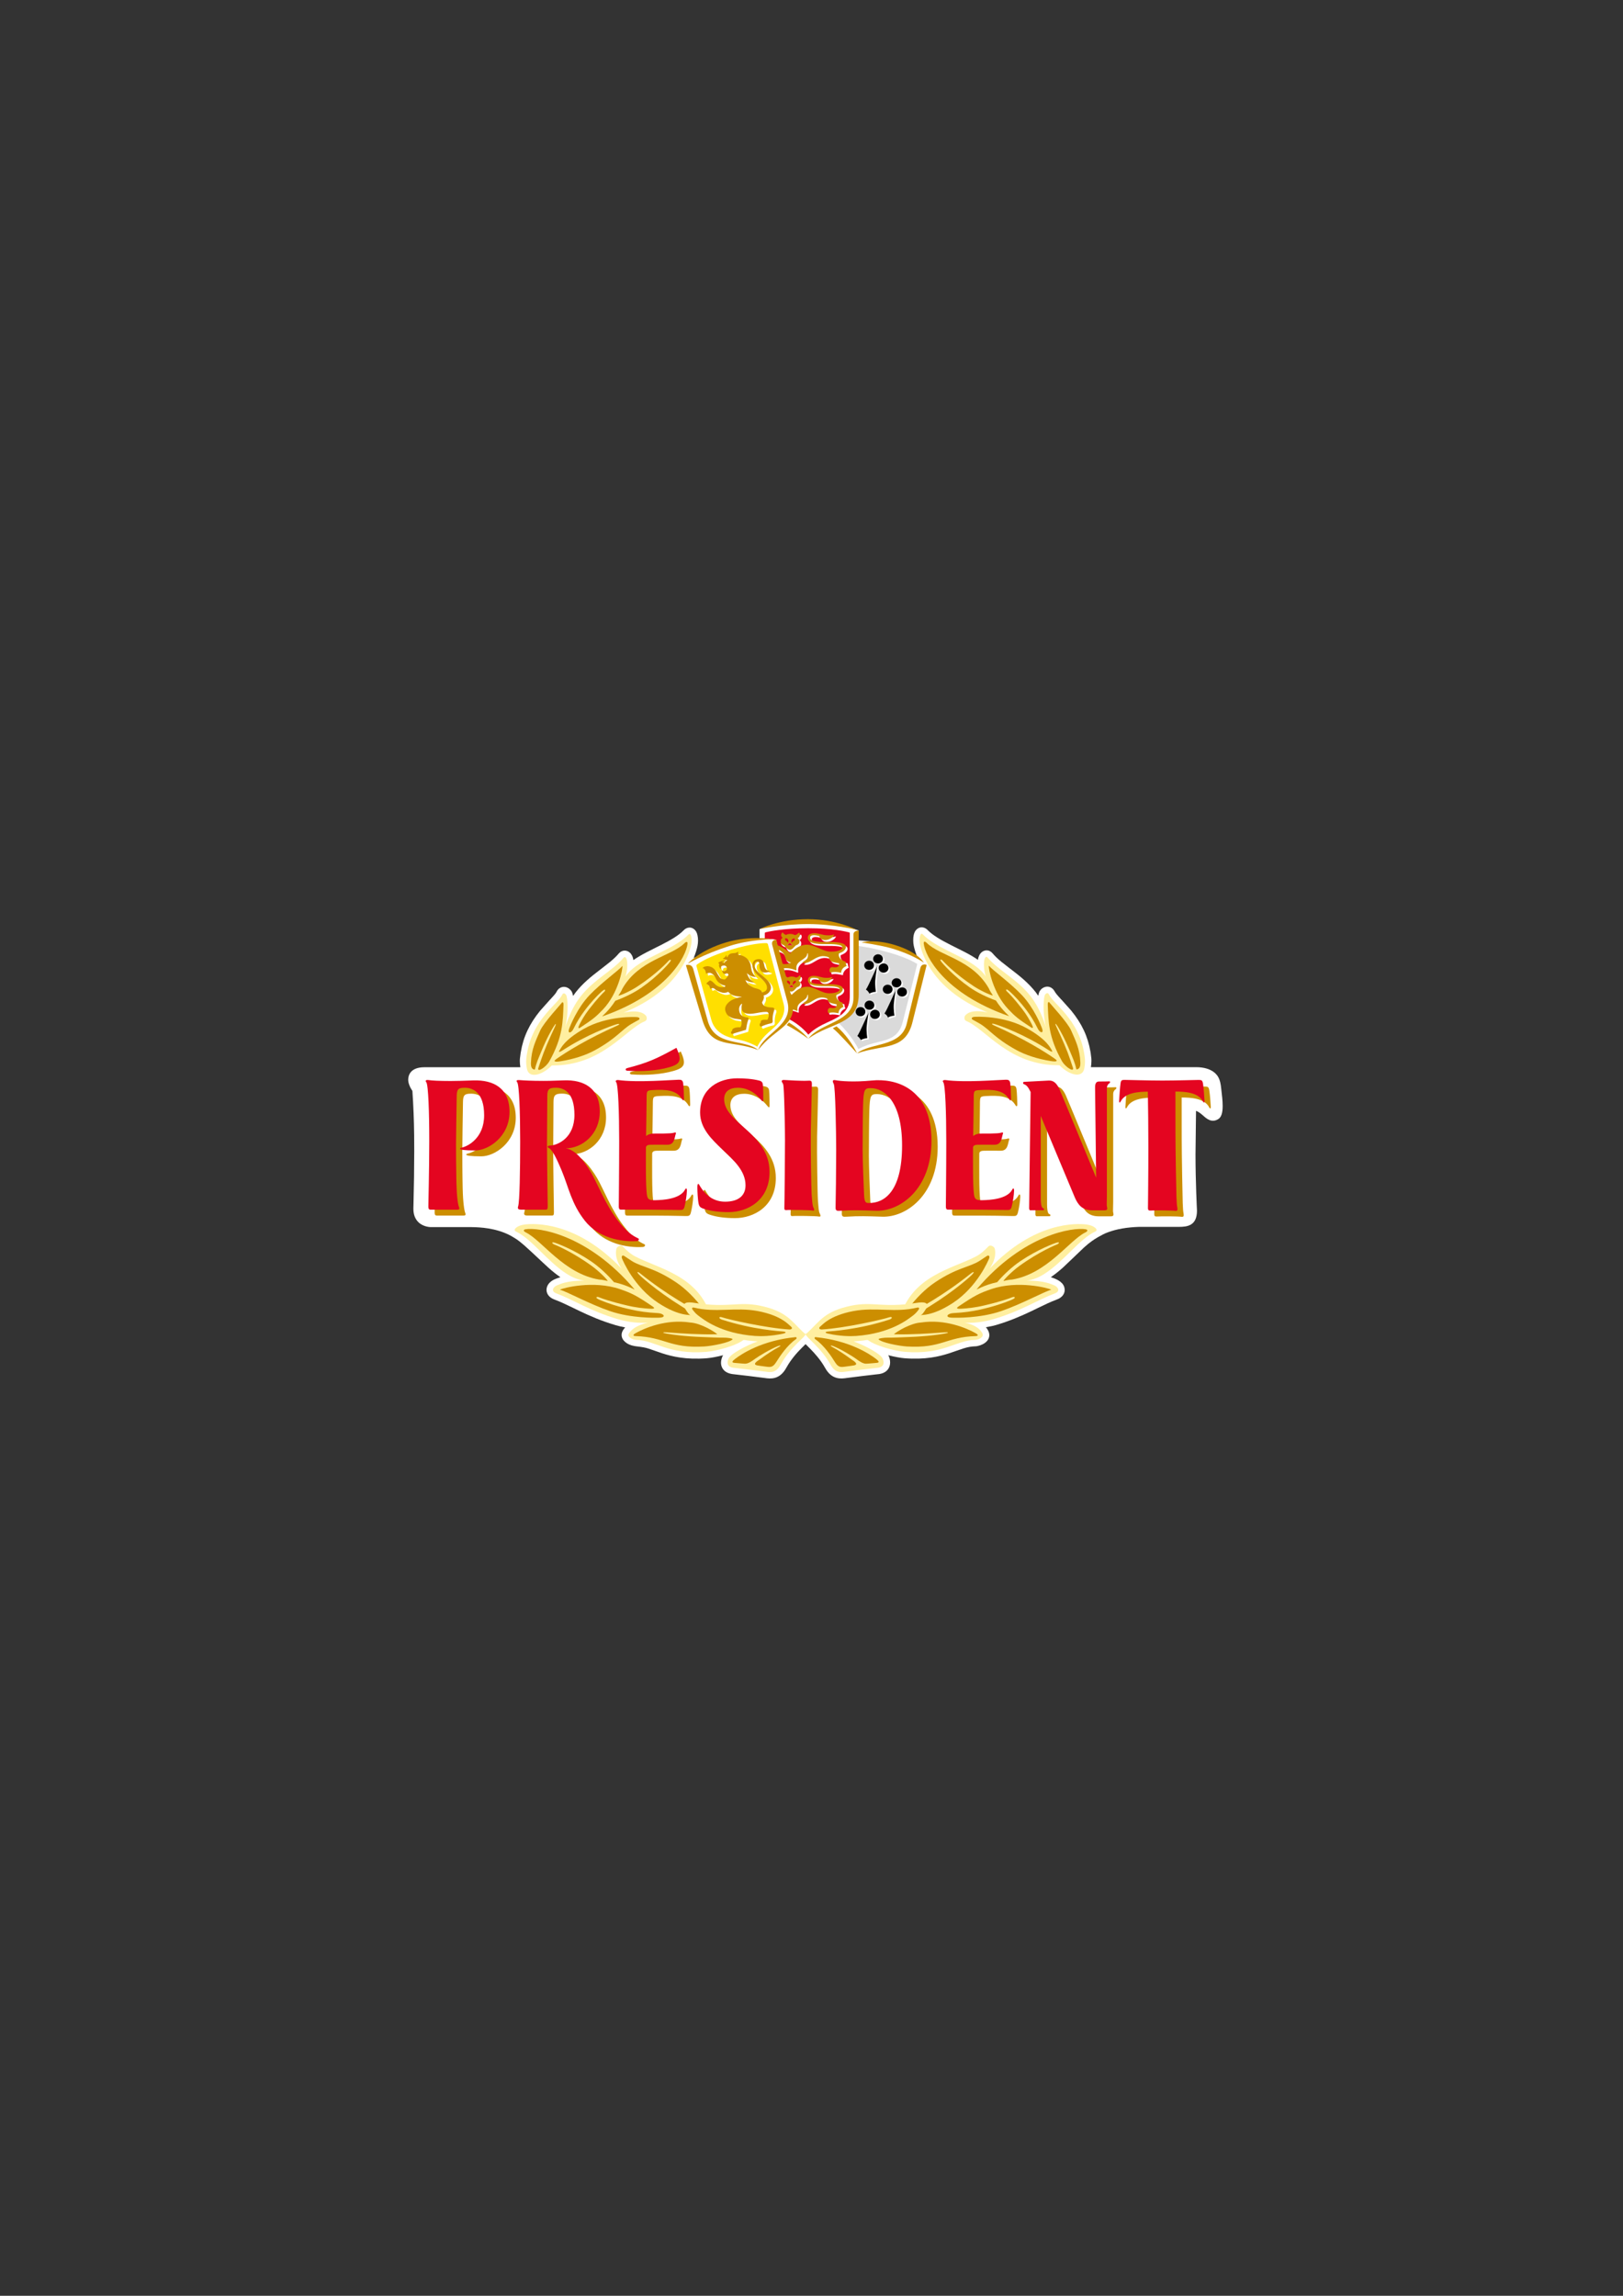 <svg xmlns="http://www.w3.org/2000/svg" xmlns:xlink="http://www.w3.org/1999/xlink" id="Logo_x5F_CMYK" x="0px" y="0px" viewBox="0 0 595.28 841.89" style="enable-background:new 0 0 595.28 841.89;" xml:space="preserve"><rect x="0" y="0" width="595.28" height="841.89" fill="#333333" stroke="none"/><style type="text/css">	.st0{fill:#FFFFFF;}	.st1{fill:none;}	.st2{fill:#CC8E00;}	.st3{fill:#E40520;}	.st4{fill:#FFEFA0;}	.st5{fill:#DADADA;}	.st6{fill:#FFDF00;}</style><g id="Logo_x5F_CMYK_00000066501798310939595490000007135752684193974912_">	<path class="st0" d="M336.28,340.75c-0.56,0.48-0.93,1.17-1.15,2.12c-0.13,0.58-0.18,1.24-0.18,1.92c0,0.7,0.06,1.41,0.2,2.06  c0.24,1.13,0.71,2.74,1.49,4.62c-18.27-5.97-36-7.32-41.55-7.32c-3.63,0-21.87,0.37-40.65,7.12c0.72-1.76,1.16-3.27,1.38-4.34  c0.13-0.65,0.2-1.36,0.2-2.05c0-0.68-0.07-1.34-0.2-1.92c-0.2-0.94-0.57-1.64-1.14-2.13c-1.28-1.13-2.92-0.73-3.86,0.25  c-1.92,1.99-4.8,3.65-8.51,5.53l-1.88,0.94l-3.34,1.69c-1.99,1.04-3.5,1.94-4.78,2.84c-0.01-0.06-0.02-0.16-0.03-0.21  c-0.08-0.49-0.31-1.43-0.94-2.2c-0.57-0.69-1.38-1.07-2.21-1.08c0,0,0,0,0,0c-0.83,0-1.6,0.38-2.18,1.07  c-0.8,0.96-1.82,1.94-3.17,3.06l-3.12,2.45l-0.91,0.7c-2.94,2.25-6.03,4.73-8.67,8.11c-0.3,0.39-0.59,0.83-0.88,1.24  c-0.14-0.67-0.31-1.29-0.58-1.71c-0.24-0.37-0.92-1.23-2.07-1.53c-1.4-0.35-2.77,0.34-3.41,1.71c-0.29,0.6-1.16,1.57-2.05,2.53  c0,0-0.62,0.66-0.62,0.66l-3.36,3.77c-3.92,4.79-6.17,9.59-7.08,15.12l-0.07,0.38l-0.28,2.17c-0.01,0.2-0.02,0.46-0.02,0.77  c0,0.62,0.07,1.44,0.18,2.27c-2.91,0-35.13,0-35.13,0c-5.41,0-5.99,3.21-5.99,4.6c0.01,1.26,0.63,2.77,1.54,4.11  c0.36,5.33,0.58,10.73,0.64,16.04c0.02,1.88,0.03,3.85,0.03,5.89c0,6-0.09,12.7-0.28,19.97l-0.03,1.06c0,0.09,0,0.18,0,0.27  c0,2.02,0.61,3.67,1.81,4.86c1.93,1.9,4.64,1.83,4.75,1.83c0,0,14.81,0,14.84,0l0.47,0.01c2.31,0.06,8.44,0.23,13.89,3.18  l1.46,0.87c1.98,1.16,4.99,3.99,9.15,7.9l1.08,1.01c-0.01-0.01,2.08,1.92,2.08,1.92c1.55,1.4,2.99,2.51,4.38,3.48  c-0.96,0.3-1.71,0.6-2.06,0.75c-1.52,0.69-2.47,1.66-2.85,2.84c-0.12,0.36-0.17,0.72-0.17,1.06c0,1.51,1.05,2.86,2.85,3.52  c2.29,0.85,4.6,1.97,7.06,3.16l2.52,1.22c3.42,1.62,7.63,3.49,12.94,5.05c1.12,0.32,2.28,0.6,3.46,0.81  c-0.29,0.35-0.49,0.62-0.58,0.75c-0.46,0.62-0.71,1.32-0.71,2.02c0,0.16,0.01,0.32,0.04,0.48c0.22,1.38,1.37,2.2,1.75,2.46  c1.24,0.88,2.86,1.14,3.51,1.22c2.4,0.27,3.47,0.5,4.42,0.8l2.56,0.87l2.55,0.88c3.82,1.24,8.76,2.42,16.45,1.83  c1.35-0.11,3.58-0.49,5.97-1.11c-0.06,0.09-0.12,0.18-0.18,0.28c-0.18,0.37-0.61,1.35-0.61,2.49c0,0.63,0.13,1.31,0.5,1.96  c0.75,1.34,2.21,2.1,4.36,2.27c1.01,0.09,9.9,1.17,11.15,1.35c2.03,0.29,5.44,0.78,7.92-3.7c1.8-3.25,4.06-5.7,5.61-7.25  c0,0,1.43-1.41,1.48-1.47c0.2,0.21,1.63,1.64,1.63,1.64c1.71,1.74,3.89,4.13,5.53,7.08c2.47,4.47,5.89,3.99,7.92,3.7  c1.33-0.19,10.52-1.31,11.12-1.35c2.55-0.15,3.72-1.27,4.26-2.19c0.4-0.69,0.55-1.44,0.55-2.16c0-0.89-0.22-1.73-0.52-2.35  c-0.06-0.12-0.13-0.2-0.19-0.3c2.39,0.62,4.62,1,5.97,1.11c7.67,0.59,12.61-0.59,16.43-1.82c0,0,2.56-0.88,2.56-0.88l2.55-0.87  c1.69-0.52,2.97-0.76,4.29-0.79c1.17-0.02,2.6-0.5,3.62-1.22c1.38-0.96,1.67-2.1,1.67-2.89c0,0,0,0,0-0.01c0-1.1-0.58-2.1-1.25-2.9  c1.18-0.23,2.36-0.39,3.54-0.74c5.31-1.56,9.52-3.43,12.94-5.05l2.52-1.22c2.45-1.19,4.76-2.31,7.05-3.16  c1.82-0.67,2.85-1.99,2.85-3.49c0-0.35-0.05-0.71-0.17-1.08c-0.63-2.03-3.07-3.02-4.92-3.6c1.39-0.97,2.83-2.07,4.39-3.47  l4.29-4.08l0.5-0.48l2.92-2.79l-0.1,0.08l0.68-0.59c1.5-1.34,3.05-2.46,4.69-3.39c1.16-0.66,2.41-1.34,3.7-1.79  c3.11-1.15,6.88-1.8,11.21-1.94c0,0,14.65,0,14.65,0c3.23,0,6.68-0.46,6.68-5.97c-0.01-0.17-0.54-10.66-0.54-20.54  c0,0,0.16-13.45,0.19-16.03c0.06,0.02,0.11,0.02,0.18,0.05c0.93,0.38,1.7,1.06,2.45,1.71c1.3,1.14,3.08,2.71,5.46,1.3  c1.27-0.75,1.68-2.48,1.68-4.86c0-1.73-0.22-3.8-0.5-6.09l-0.18-1.46c-0.22-1.59-0.67-2.53-0.83-2.82  c-0.28-0.64-2.01-3.86-8.26-3.86c0,0-35.59,0-38.55,0c0.12-0.84,0.19-1.65,0.19-2.3c0-0.33-0.01-0.6-0.02-0.82  c0,0-0.27-2.15-0.27-2.15l-0.07-0.39c-0.92-5.53-3.17-10.33-7.09-15.12l-3.4-3.81l-0.58-0.62c-1.1-1.18-1.72-1.96-2.08-2.6  c-0.74-1.34-2.04-1.96-3.37-1.63c-0.88,0.21-1.63,0.77-2.1,1.58c-0.22,0.38-0.4,0.98-0.54,1.68c-0.29-0.42-0.58-0.87-0.88-1.26  c-2.62-3.35-5.72-5.85-8.67-8.11l-0.87-0.66l-3.16-2.48c-1.36-1.13-2.37-2.11-3.16-3.06c-0.59-0.7-1.38-1.09-2.2-1.08  c-0.84,0-1.64,0.4-2.2,1.08c-0.65,0.79-0.88,1.8-0.94,2.19c0,0.05-0.02,0.15-0.02,0.21c-1.27-0.89-2.79-1.8-4.79-2.84  c0,0-3.33-1.68-3.33-1.68l-1.89-0.95c-3.72-1.88-6.59-3.55-8.51-5.53C339.2,340.01,337.57,339.6,336.28,340.75z M190.2,451.81  C190.2,451.81,190.21,451.81,190.2,451.81L190.2,451.81z"></path>	<g>		<g>			<path class="st1" d="M295.73,419.91"></path>		</g>		<g>			<g>				<path class="st2" d="M231.61,393.03c-0.81,0.21-0.69,0.92,0.02,0.97c5.37,0.37,10.96-0.01,15.33-1.26     c4.3-1.22,4.75-2.56,2.73-7.15C242.46,389.59,239.11,391.11,231.61,393.03z"></path>				<path class="st2" d="M158.63,399.04c-0.5-0.6-0.07-0.93,0.74-0.81c1.42,0.21,3.88,0.33,8.19,0.34c2.28,0.01,4.43-0.08,8.44-0.21     c7.28-0.2,13.17,2.82,13.17,11.53c0,9.15-7.79,14.15-12.61,14.15c-4.01,0-5.54-0.28-5.54-0.62c0-0.33,0.31-0.33,0.99-0.51     c1.8-0.46,7.86-3.32,7.86-11.78s-4.24-10.07-7.02-10.07c-2.42,0-2.98,0.44-3.04,2.99c-0.08,2.89-0.24,17.54-0.24,17.54     c0,3.11,0.01,9.17,0.13,14.24c0.12,5.07,0.57,8.15,0.97,9.06c0.23,0.52,0.09,0.87-0.67,0.87c-1.1,0-9.51,0-9.51,0     c-0.61,0-1.08,0.07-1.08-1.22c0-1.29,0.32-13.46,0.32-23.77C159.74,410.47,159.38,399.91,158.63,399.04z"></path>				<path class="st2" d="M209.88,423.29c6.11-0.12,12.4-5.25,12.4-13.49c0-8.71-5.94-11.71-13.14-11.45     c-5.12,0.19-6.07,0.19-7.58,0.19c-4.31,0-7.31-0.17-8.85-0.31c-0.82-0.07-1.24,0.21-0.74,0.8c0.75,0.87,1.1,11.43,1.1,21.74     c0,10.3-0.2,22.22-0.74,23.76c-0.39,1.14,0.47,1.22,1.07,1.22c0,0,7.89,0,8.99,0c0.54,0,0.8-0.13,0.78-1.21     c-0.02-1.07-0.27-17.56-0.27-22.97c0,0,0.11-14.72,0.11-17.53c0-2.52,0.74-3,3.17-3c2.79,0,6.79,1.5,6.79,9.97     c0,8.46-6.1,11.01-8.66,11.22c-0.68,0.06-1.15,0.09-1.15,0.42c0,0.52,0.6,0.43,1.06,0.97c0.84,0.99,1.75,2.23,4.15,7.98     c2.48,5.97,3.51,12,8.45,18.24c4.93,6.23,13.09,7.79,19,7.44c0.71-0.06,1.05-0.76,0.51-1c-2.1-0.97-4.3-2.39-7.63-6.76     c-4.55-5.96-7.42-13.66-9.71-17.52C216.39,427.64,213.15,423.76,209.88,423.29z"></path>				<path class="st2" d="M239.64,445.77c-1.1,0-9.33,0-9.33,0c-0.61,0-1.08,0.07-1.08-1.22c0-1.29,0.15-13.46,0.15-23.77     c0-10.31-0.35-20.87-1.1-21.73c-0.5-0.6,0.21-0.87,0.73-0.81c7.21,1,19.58-0.07,22.19-0.12c0.84-0.01,1.48,0.08,1.65,1.25     c0.21,1.44,0.25,4.26,0.29,5.49c0.04,1.23-0.51,0.82-0.75,0.29c-2.1-3.34-6.13-3.46-10.49-3.23c-2.37,0.13-2.45,0.16-2.45,2.97     c0,2.04-0.13,9.48-0.19,13.89c0.57-0.49,1.57-0.9,2.74-0.9c1.03,0,6.4,0.06,7.37-0.28c0.69-0.24,0.98-0.09,0.8,0.33     c-0.5,1.17-0.33,4.09-3.11,4.05c-2.24-0.03-5.56,0-6.09,0c-1.09,0-1.77,0.31-1.77,1.1c0,4.56-0.12,13.73,0.36,17.17     c0.25,1.81,0.83,2.13,3.23,2.07c2.64-0.08,8.84-0.4,10.72-3.79c0.27-0.64,0.76-0.82,0.74,0.33c-0.04,1.62-0.45,4.16-0.84,5.74     c-0.29,1.17-0.71,1.36-1.73,1.33C249.6,445.85,241.52,445.77,239.64,445.77z"></path>				<path class="st2" d="M308.11,399.72c-0.51-0.94-0.61-1.67,0.59-1.44c1.73,0.36,6.79,0.79,13.38,0.12     c8.32-0.82,21.84,2.4,21.84,22.14c0,17.81-11.63,25.92-20.31,25.63c-5.67-0.19-8.66-0.29-13.09,0     c-1.24,0.08-1.83,0.08-1.77-1.33c0.08-1.77,0.22-14.52,0.22-21.05S308.67,400.8,308.11,399.72z M318.68,423.85     c0,3.71,0.36,12.87,0.52,16.47c0.14,3.21,0.84,3,2,3c5.08,0,11.96-3.75,11.96-21.09c0-16.61-6.88-21.02-11.5-21.02     c-2.27,0-2.61,0.5-2.81,5.97C318.74,410.31,318.68,420.13,318.68,423.85z"></path>				<path class="st2" d="M377.92,399.78c-0.48-0.15-0.62-0.85,0.08-0.88c2.55-0.13,6.74-0.35,8.92-0.48     c1.84-0.1,2.99,1.05,3.99,3.26c1,2.2,13.44,32.36,13.44,32.36s-0.39-31.37-0.39-32.51c0-1.13-0.12-2.77,1.48-2.77     c1.6,0,3.56-0.04,3.72-0.06c0.37-0.04,0.42,0.48,0.06,0.7c-0.42,0.25-0.93,0.87-0.93,1.81c0,0.95,0,37.57,0,39.68     c0,1.01-0.08,2.2-0.06,3.18c0,0.91,0.73,1.96-0.78,1.96c-1.85,0-3.61,0-4.43,0c-3.69,0-5.26-1.9-6.48-4.71     c-1.2-2.8-12.51-29.93-12.51-29.93s0.01,29.27,0.01,30.34s0.1,3.34,0.83,3.49c0.5,0.1,0.54,0.78,0.01,0.78     c-0.31,0-3.91,0-4.24,0c-0.33,0-0.87,0.18-0.87-0.8c0-0.97,0.55-42.56,0.55-42.56C379.46,400.83,378.72,400.04,377.92,399.78z"></path>				<path class="st2" d="M423.29,402.49c0.11,5.41,0.18,13.07,0.2,20.39c0,10.41-0.12,20.04-0.12,21.03c0,1.68-0.23,2.29,1.03,2.19     c1.54-0.12,7.79-0.07,8.89,0.1c0.81,0.12,1-0.21,0.81-1.25c-0.13-0.71-0.22-1.36-0.3-3.78c-0.08-2.43-0.37-17.45-0.37-23.58     c0-6.12-0.01-15.13-0.01-15.13c3.24,0,8.37,0.26,10.07,3.58c0.28,0.57,0.65,0.65,0.6-0.22c-0.07-1.05-0.28-4.38-0.55-5.95     c-0.2-1.25-0.5-1.42-1.57-1.42c-1.06,0-10.59,0.41-13.68,0.41l0,0c-0.01,0-0.03,0-0.04,0c-0.01,0-0.03,0-0.04,0l0,0     c-3.1,0-12.26-0.42-13.32-0.42c-1.06,0-1.39,0.06-1.57,1.14c-0.22,1.25-0.48,5.17-0.54,6.22c-0.06,0.88,0.31,0.79,0.59,0.22     C415.03,402.76,420.06,402.54,423.29,402.49z"></path>				<path class="st2" d="M289.7,401c-0.09-1.37-0.25-1.42-0.55-1.91c-0.39-0.6,0.05-0.91,0.64-0.87c1.28,0.09,6.91,0.38,8.43,0.29     c1.52-0.1,1.85-0.13,1.85,1.31c0,1.45-0.28,11.38-0.38,16.86c-0.11,5.47,0.15,21.63,0.32,23.7c0.16,2.08,0.27,3.84,0.61,4.53     c0.32,0.69,0.6,1.38-0.28,1.2c-0.88-0.19-8.54-0.31-9.7-0.17c-0.49,0.06-0.71-0.26-0.66-0.76c0.06-0.5,0.24-21.27,0.24-24.79     C290.21,417.53,290.02,405.62,289.7,401z"></path>				<path class="st2" d="M258.08,437.02c0.05-0.7,0.33-0.96,0.69-0.33c2.32,4.11,5.56,6.17,9.5,6.17c4.58,0,7.48-2,7.48-6     c0-10.5-16.67-15.23-16.67-26.67c0-9.1,7.2-12.57,13.64-12.57c2.44,0,5.44,0.18,8.05,0.83c0.65,0.17,1.18,0.48,1.31,1.38     c0.18,1.4,0.18,4.71,0.18,5.62c0,0.9-0.32,0.72-0.89,0c-2.09-2.65-5.15-4.36-8.45-4.36c-3.04,0-5.03,1.37-5.03,4.17     c0,8.87,16.66,12.51,16.66,26.73c0,10.43-8.08,14.71-15,14.71c-3.39,0-6.42-0.39-8.69-1.09c-2.06-0.62-2.25-0.95-2.53-3.39     C258.1,440.14,258.04,437.73,258.08,437.02z"></path>				<path class="st2" d="M359.62,445.77c-1.1,0-9.34,0-9.34,0c-0.6,0-1.07,0.07-1.07-1.22c0-1.29,0.15-13.46,0.15-23.77     c0-10.31-0.35-20.87-1.1-21.73c-0.5-0.6,0.22-0.87,0.73-0.81c7.21,1,19.59-0.07,22.19-0.12c0.84-0.01,1.48,0.08,1.64,1.25     c0.22,1.44,0.26,4.26,0.3,5.49c0.04,1.23-0.51,0.82-0.75,0.29c-2.1-3.34-6.13-3.46-10.5-3.23c-2.37,0.13-2.45,0.16-2.45,2.97     c0,2.04-0.12,9.48-0.18,13.89c0.57-0.49,1.56-0.9,2.74-0.9c1.03,0,6.4,0.06,7.37-0.28c0.68-0.24,0.98-0.09,0.8,0.33     c-0.51,1.17-0.34,4.09-3.11,4.05c-2.23-0.03-5.57,0-6.09,0c-1.09,0-1.77,0.31-1.77,1.1c0,4.56-0.12,13.73,0.35,17.17     c0.25,1.81,0.83,2.13,3.23,2.07c2.65-0.08,8.84-0.4,10.72-3.79c0.27-0.64,0.76-0.82,0.73,0.33c-0.04,1.62-0.45,4.16-0.85,5.74     c-0.29,1.17-0.7,1.36-1.71,1.33C369.58,445.85,361.5,445.77,359.62,445.77z"></path>			</g>			<g>				<path class="st3" d="M230.03,391.68c-0.81,0.21-0.68,0.92,0.02,0.96c5.38,0.38,10.96,0,15.33-1.25c4.3-1.22,4.75-2.56,2.73-7.16     C240.9,388.23,237.54,389.75,230.03,391.68z"></path>				<path class="st3" d="M156.35,396.87c-0.5-0.6-0.07-0.93,0.73-0.81c1.42,0.21,3.88,0.34,8.19,0.35c2.28,0.01,4.44-0.09,8.44-0.21     c7.28-0.21,13.17,2.82,13.17,11.53c0,9.15-7.78,14.15-12.62,14.15c-4,0-5.54-0.28-5.54-0.62c0-0.33,0.31-0.33,0.99-0.51     c1.79-0.46,7.86-3.31,7.86-11.78c0-8.47-4.24-10.07-7.02-10.07c-2.42,0-2.98,0.44-3.04,2.99c-0.08,2.89-0.25,17.54-0.25,17.54     c0,3.12,0.03,9.17,0.14,14.24c0.12,5.07,0.56,8.15,0.98,9.06c0.23,0.52,0.09,0.87-0.68,0.87c-1.1,0-9.51,0-9.51,0     c-0.61,0-1.08,0.07-1.08-1.22c0-1.29,0.33-13.45,0.33-23.76C157.46,408.29,157.1,397.73,156.35,396.87z"></path>				<path class="st3" d="M207.59,421.12c6.12-0.12,12.39-5.26,12.39-13.49c0-8.71-5.94-11.71-13.13-11.45     c-5.13,0.19-6.07,0.19-7.58,0.19c-4.31,0-7.31-0.17-8.85-0.3c-0.81-0.08-1.23,0.2-0.73,0.8c0.75,0.87,1.1,11.43,1.1,21.74     c0,10.3-0.2,22.22-0.75,23.76c-0.39,1.13,0.47,1.23,1.08,1.23c0,0,7.88,0,8.99,0c0.53,0,0.79-0.14,0.78-1.21     c-0.01-1.07-0.27-17.55-0.27-22.96c0,0,0.11-14.72,0.11-17.55c0-2.52,0.73-2.99,3.18-2.99c2.79,0,6.78,1.5,6.78,9.96     c0,8.46-6.09,11.01-8.66,11.22c-0.69,0.06-1.15,0.09-1.15,0.42c0,0.52,0.6,0.43,1.05,0.97c0.84,0.99,1.76,2.24,4.15,7.98     c2.48,5.97,3.51,12.01,8.45,18.24c4.94,6.24,13.09,7.79,19.01,7.44c0.72-0.07,1.05-0.76,0.52-1.01c-2.1-0.97-4.31-2.4-7.63-6.75     c-4.55-5.96-7.42-13.67-9.72-17.53C214.09,425.46,210.86,421.58,207.59,421.12z"></path>				<path class="st3" d="M237.36,443.59c-1.1,0-9.33,0-9.33,0c-0.61,0-1.08,0.07-1.08-1.22c0-1.29,0.15-13.45,0.15-23.76     c0-10.32-0.35-20.88-1.1-21.74c-0.5-0.6,0.21-0.88,0.74-0.81c7.2,0.99,19.57-0.07,22.18-0.11c0.84-0.01,1.47,0.08,1.65,1.25     c0.21,1.43,0.25,4.25,0.29,5.49c0.04,1.23-0.5,0.83-0.75,0.28c-2.09-3.34-6.13-3.47-10.49-3.24c-2.37,0.13-2.46,0.17-2.46,2.98     c0,2.03-0.12,9.48-0.19,13.88c0.57-0.5,1.57-0.9,2.74-0.9c1.04,0,6.4,0.06,7.37-0.28c0.69-0.24,0.98-0.09,0.8,0.33     c-0.5,1.17-0.34,4.08-3.11,4.05c-2.24-0.04-5.57,0-6.09,0c-1.09,0-1.77,0.31-1.77,1.09c0,4.56-0.12,13.73,0.35,17.18     c0.25,1.8,0.83,2.13,3.23,2.06c2.64-0.07,8.84-0.39,10.72-3.79c0.27-0.65,0.76-0.82,0.73,0.33c-0.04,1.62-0.45,4.16-0.84,5.73     c-0.29,1.17-0.71,1.37-1.73,1.33C247.32,443.68,239.24,443.59,237.36,443.59z"></path>				<path class="st3" d="M305.81,397.54c-0.5-0.94-0.61-1.67,0.61-1.43c1.72,0.35,6.79,0.78,13.38,0.12     c8.32-0.82,21.84,2.39,21.84,22.13c0,17.81-11.62,25.92-20.31,25.64c-5.66-0.2-8.66-0.29-13.1,0c-1.23,0.08-1.82,0.08-1.76-1.34     c0.07-1.75,0.22-14.5,0.22-21.04C306.68,415.09,306.39,398.63,305.81,397.54z M316.39,421.67c0,3.7,0.37,12.87,0.53,16.47     c0.13,3.2,0.83,3,1.99,3c5.08,0,11.95-3.75,11.95-21.09c0-16.61-6.87-21.02-11.49-21.02c-2.28,0-2.61,0.49-2.81,5.97     C316.45,408.13,316.39,417.96,316.39,421.67z"></path>				<path class="st3" d="M375.63,397.61c-0.48-0.16-0.62-0.85,0.07-0.89c2.55-0.12,6.75-0.36,8.93-0.47     c1.84-0.1,2.99,1.05,3.98,3.25c1,2.21,13.43,32.37,13.43,32.37s-0.39-31.38-0.39-32.51c0-1.13-0.12-2.76,1.47-2.76     c1.6,0,3.57-0.04,3.73-0.06c0.36-0.05,0.42,0.47,0.05,0.69c-0.41,0.25-0.92,0.87-0.92,1.81c0,0.94,0,37.57,0,39.67     c0,1.01-0.07,2.2-0.05,3.18c0,0.9,0.73,1.95-0.78,1.95c-1.86,0-3.61,0-4.44,0c-3.68,0-5.26-1.9-6.48-4.7     c-1.2-2.8-12.51-29.93-12.51-29.93s0.01,29.27,0.01,30.34c0,1.07,0.1,3.34,0.83,3.49c0.5,0.1,0.53,0.77,0.01,0.77     c-0.32,0-3.91,0-4.24,0c-0.33,0-0.86,0.19-0.86-0.8c0-0.97,0.54-42.56,0.54-42.56C377.17,398.66,376.43,397.86,375.63,397.61z"></path>				<path class="st3" d="M421,400.32c0.11,5.4,0.18,13.07,0.19,20.38c0.01,10.41-0.13,20.04-0.13,21.03c0,1.69-0.23,2.29,1.03,2.19     c1.54-0.12,7.8-0.06,8.89,0.1c0.82,0.12,1.01-0.21,0.82-1.25c-0.13-0.72-0.22-1.36-0.3-3.79c-0.08-2.43-0.37-17.45-0.37-23.56     c0-6.13-0.01-15.14-0.01-15.14c3.23,0,8.36,0.25,10.07,3.58c0.28,0.57,0.66,0.66,0.6-0.22c-0.07-1.06-0.28-4.64-0.55-6.21     c-0.21-1.25-0.5-1.41-1.57-1.41c-1.05,0-8.13,0.23-13.33,0.23c-5.37,0-12.69-0.24-13.75-0.24c-1.06,0-1.39,0.05-1.58,1.15     c-0.21,1.24-0.47,5.43-0.54,6.48c-0.05,0.88,0.32,0.79,0.6,0.22C412.75,400.59,417.76,400.36,421,400.32z"></path>				<path class="st3" d="M287.41,398.83c-0.09-1.37-0.24-1.43-0.55-1.92c-0.38-0.61,0.05-0.92,0.65-0.88     c1.27,0.1,6.91,0.4,8.42,0.29c1.52-0.09,1.85-0.12,1.85,1.33c0,1.44-0.28,11.38-0.39,16.85c-0.11,5.47,0.15,21.62,0.31,23.7     c0.16,2.08,0.28,3.84,0.61,4.53c0.33,0.7,0.61,1.38-0.28,1.19c-0.88-0.19-8.54-0.3-9.69-0.16c-0.5,0.05-0.71-0.26-0.66-0.76     c0.06-0.5,0.24-21.26,0.24-24.79C287.92,415.35,287.74,403.45,287.41,398.83z"></path>				<path class="st3" d="M255.79,434.84c0.05-0.7,0.34-0.96,0.69-0.33c2.32,4.11,5.55,6.16,9.49,6.16c4.58,0,7.47-2,7.47-6     c0-10.49-16.66-15.24-16.66-26.67c0-9.1,7.2-12.57,13.64-12.57c2.44,0,5.45,0.17,8.06,0.83c0.65,0.18,1.18,0.47,1.3,1.38     c0.18,1.39,0.18,4.7,0.18,5.61c0,0.91-0.33,0.72-0.89,0c-2.09-2.64-5.15-4.36-8.45-4.36c-3.04,0-5.02,1.37-5.02,4.17     c0,8.86,16.65,12.51,16.65,26.73c0,10.42-8.08,14.71-15,14.71c-3.39,0-6.41-0.38-8.69-1.08c-2.05-0.63-2.25-0.96-2.53-3.41     C255.81,437.96,255.75,435.56,255.79,434.84z"></path>				<path class="st3" d="M357.33,443.59c-1.1,0-9.34,0-9.34,0c-0.6,0-1.07,0.07-1.07-1.22c0-1.29,0.15-13.45,0.15-23.76     c0-10.32-0.35-20.88-1.1-21.74c-0.5-0.6,0.22-0.88,0.73-0.81c7.22,0.99,19.58-0.07,22.19-0.11c0.84-0.01,1.47,0.08,1.64,1.25     c0.22,1.43,0.25,4.25,0.3,5.49c0.03,1.23-0.51,0.83-0.75,0.28c-2.1-3.34-6.13-3.47-10.49-3.24c-2.38,0.13-2.45,0.17-2.45,2.98     c0,2.03-0.12,9.48-0.2,13.88c0.57-0.5,1.56-0.9,2.74-0.9c1.04,0,6.4,0.06,7.37-0.28c0.69-0.24,0.98-0.09,0.81,0.33     c-0.5,1.17-0.34,4.08-3.1,4.05c-2.24-0.04-5.57,0-6.1,0c-1.08,0-1.78,0.31-1.78,1.09c0,4.56-0.11,13.73,0.36,17.18     c0.25,1.8,0.84,2.13,3.24,2.06c2.65-0.07,8.85-0.39,10.73-3.79c0.26-0.65,0.76-0.82,0.73,0.33c-0.04,1.62-0.45,4.16-0.85,5.73     c-0.29,1.17-0.71,1.37-1.72,1.33C367.29,443.68,359.21,443.59,357.33,443.59z"></path>			</g>		</g>		<g>			<g>				<g>					<g>						<path class="st4" d="M376.53,469.64c2.5-0.31,4.69-1.31,6.58-2.53c7.18-4.58,12.83-12.82,18.65-15.52       c1.22-0.57-0.34-2.15-3.1-2.53c-3.8-0.52-19.29-1.12-35.74,16.2c2.83-3.98,2.08-7.04,1.85-7.57c-0.19-0.39-1.42-1.5-2.32-0.55       c-1.03,1.09-2.53,2.57-4.46,3.6c-8.58,4.5-23.6,7.09-27.86,22.42c-8.79-0.02-16.79,3.67-12.47,7.72       c2.85,2.66,10.85,4.59,14.24,4.86c14.24,1.11,18.62-4.23,25.62-4.38c1.42-0.03,3.54-1,2.77-2.46c-0.38-0.7-1.85-3.37-8.2-4.15       c-1.14-0.11,4.23,1.35,12.41-1.04c10.03-2.96,16.08-7.05,22.35-9.39c2.33-0.86,1.03-2.5-0.16-2.96       C385.84,471.04,383.17,469.54,376.53,469.64z"></path>						<g>							<path class="st2" d="M368.12,469.74c-0.47,0.1,2.7-3.28,5.79-5.52c7.41-5.36,13.46-7.74,13.72-7.85        c0.84-0.33,1.17-0.99,0.05-0.72c-0.95,0.24-7.08,2.53-13.42,6.81c-3.09,2.09-6.2,5.01-8.51,7.72        c-5.02,1.09-7.88,3.03-7.51,2.59c17.27-20.29,35.38-22.77,39.97-21.98c0.48,0.08,0.61,0.31,0.6,0.44        c-0.03,0.13-0.01,0.36-0.74,0.72c-5.98,2.95-13.94,15.12-26.87,17.28C370.21,469.23,368.44,469.67,368.12,469.74z"></path>							<path class="st2" d="M349.66,481.53c4.15-0.21,6.86-0.66,9.67-1.26c5-1.08,8.95-2.47,11.16-3.38        c0.55-0.22,0.95-0.41,1.21-0.56c0.97-0.55,0.38-0.89-0.31-0.66c-0.18,0.05-0.46,0.17-0.6,0.22        c-0.62,0.24-3.39,1.32-9.81,2.83c-3.5,0.83-6.24,1.07-8.21,1.19c-1.09,0.07-2.53,0.08-1.24-0.79c5.9-4,7.7-4.91,12.08-6.4        c9.69-3.31,20.89-0.4,21.97,0.23c-2.48,0.63-10.91,5.3-18.46,7.87c-7.73,2.63-16.57,2.45-17.97,2.39        C346.33,483.1,347.53,481.63,349.66,481.53z"></path>							<path class="st2" d="M337.05,481.39c10.68-6.1,17.94-12.42,19.4-13.88c1.05-1.05,0.62-1.17,0.29-0.96        c-0.22,0.13-0.4,0.26-0.57,0.39c-10.29,8.25-19.08,12.88-23.05,15c-2.41,1.29-0.71-1.09-0.19-1.8        c3.03-4.08,6.52-7.54,10.01-9.88c8.13-5.46,12.48-5.48,16.28-7.85c0.9-0.57,1.96-1.3,2.77-1.84        c0.61-0.41,1.19,0.02,0.75,1.04c-0.17,0.39-4.21,10.31-13.32,16.24c-7.63,4.97-11.76,4.32-12.77,4.44        C335.58,482.44,336.44,481.73,337.05,481.39z"></path>						</g>					</g>				</g>			</g>			<path class="st2" d="M325.59,490.53c2.43,0.02,4.96-0.12,7.63-0.22c6.86-0.24,11.32-0.92,13.1-1.24    c2.07-0.37,1.58-0.62,0.02-0.49c-0.94,0.08-7.95,0.63-13.04,0.71c-2.12,0.04-2.31,0.06-5.45,0c0.99-0.94,6.07-4.09,9.96-4.31    c8.89-1.37,16.94,2.17,19.97,3.89c1.51,0.85,0.63,1.07,0.03,1.09c-10.82,0.33-12.43,4.56-25.16,3.81    c-2.89-0.17-9.47-1.46-10.4-2.64C322.01,490.82,324.41,490.48,325.59,490.53z"></path>			<path class="st4" d="M296.33,488.55c4.37-4.08,6.18-7.79,16.01-9.77c7.98-1.6,11.45,0.95,23.82-1c5.68-0.89,3.93,1.72,2.32,3.89    c-0.54,0.74-7.57,5.49-9.37,6.3c-3.59,1.62-8.29,3.38-14.96,3.86c-0.35,0.02-0.72,0.04-1.1,0.04c4.67,1.78,7.89,3.74,9.22,4.77    c0.25,0.2,0.51,0.4,0.71,0.6c0.19,0.18,0.56,0.54,0.79,1.05c0.51,1.16,0.77,3.16-2.28,3.34c-0.64,0.04-10.02,1.18-11.3,1.37    c-2.04,0.29-3.89,0.44-5.52-2.51c-3.48-6.29-9.2-10.19-9.2-11.3C295.47,489.2,295.89,488.98,296.33,488.55z"></path>			<path class="st2" d="M300.95,486.36c0.45-0.2,3.02-3.88,12.09-5.58c8.1-1.53,15.35,0.72,23.4-1.28c0.39-0.1,1.02,0.04,0.43,0.85    c-0.47,0.64-1.11,1.36-1.77,1.88c-2.14,1.67-8.52,6.77-21.11,7.68c-2.24,0.16-5.95,0.08-10.12-0.82    c-1.53-0.33-1.27-0.71-0.14-0.82c1.03-0.09,11.16-0.65,22.5-4.37c1.21-0.4,1.16-1.27-0.17-0.81c-2.05,0.7-16.3,3.98-24.62,4.44    C300.78,487.57,299.95,487.17,300.95,486.36z"></path>			<path class="st2" d="M299.08,491.14c3.2,2.26,5.83,6.2,7.15,8.33c1.24,2,2.11,1.92,3.83,1.68c1.23-0.17,2.77-0.35,3.23-0.46    c1.92-0.45-0.52-1.83-0.84-2.06c-2.79-2.06-5.38-3.71-6.82-4.47c-1.55-0.81-0.93-0.88-0.09-0.56c2.9,1.14,7.22,3.79,8.39,4.66    c1.26,0.94,2.6,1.84,3.71,1.82c0.87-0.01,3.22-0.27,3.84-0.3c1.42-0.09,0.65-0.8-0.18-1.45c-2.26-1.76-9.78-6.77-22.18-7.99    C298.8,490.31,298.53,490.75,299.08,491.14z"></path>		</g>		<g>			<g>				<g>					<g>						<path class="st4" d="M214.42,469.64c-2.5-0.31-4.68-1.31-6.58-2.53c-7.18-4.58-12.83-12.82-18.65-15.52       c-1.21-0.57,0.35-2.15,3.1-2.53c3.81-0.52,19.29-1.12,35.74,16.2c-2.84-3.98-2.09-7.04-1.85-7.57       c0.18-0.39,1.41-1.5,2.32-0.55c1.04,1.09,2.53,2.57,4.46,3.6c8.58,4.5,23.6,7.09,27.86,22.42c8.79-0.02,16.79,3.67,12.48,7.72       c-2.84,2.66-10.85,4.59-14.24,4.86c-14.24,1.11-18.62-4.23-25.62-4.38c-1.42-0.03-3.63-1.15-2.74-2.4       c0.61-0.85,1.97-3,8.18-4.21c1.13-0.11-4.24,1.35-12.41-1.04c-10.04-2.96-16.09-7.05-22.35-9.39       c-2.34-0.86-1.04-2.5,0.16-2.96C205.1,471.04,207.78,469.54,214.42,469.64z"></path>						<g>							<path class="st2" d="M222.82,469.74c0.47,0.1-2.69-3.28-5.79-5.52c-7.41-5.36-13.46-7.74-13.72-7.85        c-0.84-0.33-1.16-0.99-0.05-0.72c0.95,0.24,7.08,2.53,13.42,6.81c3.09,2.09,6.19,5.01,8.5,7.72        c5.03,1.09,7.88,3.03,7.51,2.59c-17.27-20.29-35.38-22.77-39.96-21.98c-0.49,0.08-0.61,0.31-0.59,0.44        c0.01,0.13,0.01,0.36,0.74,0.72c5.98,2.95,13.93,15.12,26.87,17.28C220.73,469.23,222.51,469.67,222.82,469.74z"></path>							<path class="st2" d="M241.29,481.53c-4.15-0.21-6.86-0.66-9.67-1.26c-5-1.08-8.95-2.47-11.16-3.38        c-0.55-0.22-0.94-0.41-1.21-0.56c-0.97-0.55-0.38-0.89,0.31-0.66c0.18,0.05,0.46,0.17,0.59,0.22        c0.62,0.24,3.39,1.32,9.81,2.83c3.5,0.83,6.23,1.07,8.2,1.19c1.09,0.07,2.53,0.08,1.24-0.79c-5.9-4-7.7-4.91-12.07-6.4        c-9.71-3.31-20.89-0.4-21.98,0.23c2.48,0.63,10.91,5.3,18.46,7.87c7.73,2.63,16.57,2.45,17.97,2.39        C244.61,483.1,243.41,481.63,241.29,481.53z"></path>							<path class="st2" d="M253.89,481.39c-10.67-6.1-17.94-12.42-19.4-13.88c-1.06-1.05-0.62-1.17-0.29-0.96        c0.21,0.13,0.4,0.26,0.56,0.39c10.3,8.25,19.08,12.88,23.05,15c2.4,1.29,0.72-1.09,0.19-1.8c-3.03-4.08-6.52-7.54-10.01-9.88        c-8.12-5.46-12.48-5.48-16.28-7.85c-0.9-0.57-1.96-1.3-2.77-1.84c-0.61-0.41-1.18,0.02-0.75,1.04        c0.17,0.39,4.21,10.31,13.33,16.24c7.63,4.97,11.77,4.32,12.77,4.44C255.37,482.44,254.5,481.73,253.89,481.39z"></path>						</g>					</g>				</g>			</g>			<path class="st2" d="M265.36,490.53c-2.43,0.02-4.97-0.12-7.63-0.22c-6.86-0.24-11.32-0.92-13.1-1.24    c-2.08-0.37-1.58-0.62-0.02-0.49c0.95,0.08,7.94,0.63,13.03,0.71c2.13,0.04,2.32,0.06,5.45,0c-1-0.94-6.07-4.09-9.96-4.31    c-8.89-1.37-16.94,2.17-19.97,3.89c-1.5,0.85-0.62,1.07-0.03,1.09c10.81,0.33,12.43,4.56,25.16,3.81    c2.9-0.17,9.47-1.46,10.4-2.64C268.94,490.82,266.54,490.48,265.36,490.53z"></path>			<path class="st4" d="M294.62,488.55c-4.37-4.08-6.18-7.79-16-9.77c-7.98-1.6-11.45,0.95-23.83-1c-5.68-0.89-3.93,1.72-2.32,3.89    c0.55,0.74,7.57,5.49,9.37,6.3c3.59,1.62,8.3,3.38,14.97,3.86c0.35,0.02,0.72,0.04,1.1,0.04c-4.68,1.78-7.9,3.74-9.23,4.77    c-0.25,0.2-0.51,0.4-0.71,0.6c-0.18,0.18-0.55,0.54-0.79,1.05c-0.51,1.16-0.77,3.16,2.28,3.34c0.64,0.04,10.02,1.18,11.3,1.37    c2.03,0.29,3.88,0.45,5.52-2.51c3.75-6.78,9.2-10.19,9.2-11.3C295.47,489.2,295.06,488.98,294.62,488.55z"></path>			<path class="st2" d="M290,486.36c-0.45-0.2-3.02-3.88-12.08-5.58c-8.11-1.53-15.35,0.72-23.4-1.28c-0.4-0.1-1.03,0.04-0.43,0.85    c0.48,0.64,1.11,1.36,1.77,1.88c2.14,1.67,8.52,6.77,21.11,7.68c2.24,0.16,5.95,0.08,10.12-0.82c1.52-0.33,1.27-0.71,0.14-0.82    c-1.03-0.09-11.16-0.65-22.5-4.37c-1.22-0.4-1.17-1.27,0.16-0.81c2.06,0.7,16.3,3.98,24.62,4.44    C290.17,487.57,291,487.17,290,486.36z"></path>			<path class="st2" d="M291.86,491.14c-3.21,2.26-5.82,6.2-7.15,8.33c-1.25,2-2.11,1.92-3.83,1.68c-1.23-0.17-2.77-0.35-3.23-0.46    c-1.93-0.45,0.52-1.83,0.84-2.06c2.79-2.06,5.38-3.71,6.82-4.47c1.55-0.81,0.93-0.88,0.08-0.56c-2.9,1.14-7.22,3.79-8.4,4.66    c-1.25,0.94-2.59,1.84-3.71,1.82c-0.87-0.01-3.22-0.27-3.84-0.3c-1.42-0.09-0.65-0.8,0.18-1.45c2.27-1.76,9.78-6.77,22.17-7.99    C292.15,490.31,292.42,490.75,291.86,491.14z"></path>		</g>		<g>			<g>				<g>					<path class="st4" d="M361.55,358.08c-0.9-1.46-2.41-2.86-4.14-4.09c-5.47-3.88-14.4-6.63-18.97-11.37      c-0.95-0.99-1.4,1.76-0.99,3.73c0.82,3.89,4.97,16.92,24.81,24.92c-6.24-1.34-7.79,0.68-8.19,1.06      c-0.3,0.29-0.74,1.63,0.4,2.11c7.16,2.96,15.62,16.34,34.09,16.19c3.61,3.66,8.39,4.9,9.13,1.22c0.54-2.79,0.13-4.51-0.08-5.77      c-2.04-12.33-11.21-17.88-12.91-21.45c-0.37-0.79-1.07-0.38-1.39,0.1c-0.53,0.83-1.05,6.35,0.37,12.14      c0.25,1.03-1.46-6.14-5.66-11.51c-4.91-6.29-11.82-9.47-15.82-14.26c-0.58-0.69-1.08,0.31-1.21,1.08      C360.88,352.98,360.69,355.21,361.55,358.08z"></path>					<g>						<path class="st2" d="M364.12,364.97c0.23,0.38-3.83-1.27-6.84-3.23c-7.21-4.71-11.29-9.21-11.47-9.41       c-0.56-0.63-1.28-0.69-0.67,0.19c0.51,0.76,4.53,5.36,10.43,9.49c2.88,2.01,6.51,3.75,9.69,4.87c2.59,4.04,5.25,5.9,4.73,5.72       c-23.87-8.36-30.7-22.14-31.18-26.53c-0.06-0.51,0.09-0.71,0.2-0.73c0.12-0.03,0.34-0.11,0.93,0.47       c4.85,4.81,16.68,6.02,22.73,16.63C363,363.31,363.96,364.72,364.12,364.97z"></path>						<path class="st2" d="M380.67,377.28c-1.45-2.94-2.65-4.75-4-6.59c-2.41-3.26-4.74-5.66-6.15-6.95       c-0.35-0.32-0.62-0.54-0.83-0.68c-0.76-0.52-0.84,0.04-0.44,0.45c0.1,0.11,0.27,0.27,0.36,0.35c0.38,0.37,2.11,2.02,5.31,6.16       c1.74,2.25,2.77,4.16,3.48,5.55c0.4,0.77,0.81,1.87-0.25,1.17c-4.75-3.11-5.74-3.95-8.29-6.61       c-5.66-5.91-7.35-15.01-7.17-16.01c1.26,1.58,7.62,6.1,12.03,10.71c4.51,4.71,7.08,11.2,7.46,12.23       C382.96,379.16,381.41,378.79,380.67,377.28z"></path>						<path class="st2" d="M384.83,385.23c-9.44-6.14-17.99-9.07-19.84-9.65c-1.33-0.42-1.26-0.02-0.95,0.16       c0.19,0.11,0.37,0.22,0.56,0.3c11.21,4.95,18.82,9.81,22.21,12.15c2.06,1.42-0.69,1.03-1.52,0.89       c-4.77-0.77-9.14-2.18-12.54-4.05c-7.92-4.34-9.77-7.49-13.32-9.61c-0.84-0.5-1.89-1.06-2.68-1.49       c-0.58-0.33-0.43-0.97,0.64-1.04c0.41-0.03,10.74-0.64,19.45,4.31c7.29,4.14,8.46,7.21,8.95,7.97       C386.32,386,385.37,385.58,384.83,385.23z"></path>						<path class="st2" d="M394.79,392.14c-0.56-2.56-1.25-3.95-2.3-6.5c-2.04-5.02-3.86-8.1-4.61-9.31       c-0.89-1.42-0.98-0.97-0.44,0.14c0.32,0.68,2.69,5.68,4.13,9.44c0.82,2.2,1.18,3.36,1.97,5.71c0.45,1.75-2.75-0.34-3.97-2.37       c-5.13-9.06-5-14.87-5.27-20.67c-0.06-1.4,0.48-1.25,0.71-0.82c0.23,0.41,6.57,7.15,7.87,10.15c1.59,3.62,3.17,6.69,3.37,11.7       C396.3,391.01,395.98,392.14,394.79,392.14z"></path>					</g>				</g>			</g>		</g>		<g>			<path class="st0" d="M306.42,345.55l-4.24,21.12c0,0-0.79,4.36,1.89,7.88c2.51,2.96,2.45,2.57,4.91,4.99    c1.04,1.03,2.67,2.64,3.31,3.73c0.36,0.66,2.09,3,2.09,3s2.26-1.07,3.33-1.43c1.7-0.58,3.35-0.79,4.67-1.16    c5.18-1.29,9.99-2.3,11.46-8.98c0.77-3.48,3.1-12.66,4.46-18.03c0.57-2.24,1.56-2.83,1.56-2.83s-5.18-4.99-16.12-7.72    C313.68,343.61,306.42,345.55,306.42,345.55z"></path>			<path class="st5" d="M309.47,346.48l-4.23,19.87c0,0-2.6,4.59,0.44,7.1c3.02,2.5,4.76,4.63,6.12,6.47    c2.54,3.43,3.02,4.78,3.02,4.78s2.16-1.27,5.98-2.25c4.2-1.09,8.75-1.53,10.28-7.6c1.05-4.22,4.82-19.03,5.29-21.11    c0.07-0.24-0.01-0.3-0.14-0.37c-0.82-0.47-4.07-2.52-12.39-4.68C314.95,346.37,309.47,346.48,309.47,346.48z"></path>			<path class="st0" d="M296.31,337.96c10.44,0.15,18.65,3.26,18.65,3.26l-0.89,1.47v22.34c0,3.96-1.42,6.09-3.85,7.95    c-1.95,2.06-10.96,4.83-13.74,7.86c-0.56,0.61-1.52-1.21-1.62-1.33c-0.24-0.27-2.95-2.29-4.17-3.06    c-1.4-0.88-2.45-1.62-3.63-2.25c-1.25-0.66-2.25-1.69-3.76-2.97c-1.89-1.61-3.58-2.69-4.09-4.36c-0.52-1.71-0.63-4.21-0.63-4.21    l-0.01-21.94C278.56,340.72,285.97,337.81,296.31,337.96z"></path>			<path class="st3" d="M280.51,342.27l0.01,20.42c0,0,0.24,5.39,3.55,8.22c2.85,2.44,3.55,1.72,6.46,3.44    c3.85,2.28,5.94,5.05,5.94,5.07c0,0.1,1.39-1.73,5.24-3.66c4.8-2.41,9.98-3.71,9.98-10.26c0-4.84,0-21.4,0-23.33    c0-0.13-0.08-0.23-0.24-0.26c-1.12-0.26-5.83-1.52-15.04-1.52c-8.82,0-14.38,1.19-15.62,1.5    C280.51,341.96,280.51,342.27,280.51,342.27z"></path>			<path class="st2" d="M305.46,377.07c2.23,1.78,6.12,6.24,8.9,9.22c-1.36-2.93-4.44-7.39-7.54-9.91L305.46,377.07z M339.88,353.84    l-5.11,20.61c-2.54,11.03-10.69,8.39-20.41,11.84c4.79-4.05,16.2-2.15,18.23-10.96c0.44-1.94,4.93-20.18,4.93-20.18    C337.99,352.98,339.88,353.84,339.88,353.84z M288.54,375.92c2.09,1.03,5.73,3.37,7.92,4.99c-1.44-1.98-4.87-4.65-7.12-5.94    L288.54,375.92z M314.97,341.23l-0.02,23.39c0,11.32-10.21,10.17-18.48,16.28c4.32-5.93,16.55-5.9,16.55-14.94v-23.27    C313.02,341.2,314.97,341.23,314.97,341.23z M278.57,340.71c0,0,7.05-3.64,17.75-3.64c10.4,0,17.89,3.88,17.89,3.88    s-8.55-2.09-17.77-2.09C286.79,338.87,278.57,340.71,278.57,340.71z"></path>			<path class="st2" d="M328.44,346.61c8.31,2.59,10.42,6.4,10.42,6.4s-4.26-3.06-12.06-5.3c-3.85-1.1-10.81-2.12-10.81-2.12    S320.79,344.23,328.44,346.61z"></path>			<path class="st0" d="M286.48,345.83c0-0.59,0.62-0.95,1.24-1.3c-0.82-0.41-0.65-1.32-0.24-1.79c0.12-0.14,0.15-0.21,0.27-0.05    c0.32,0.38,0.69,0.72,1.16,0.84c0.77-0.46,2.22-0.55,3.24,0.05c0.48-0.07,0.78-0.22,1.35-0.74c0.2-0.19,0.32-0.12,0.42,0.07    c0.3,0.57,0.08,1.5-0.73,1.81c0.32,0.23,0.7,0.61,0.7,1.21c0,0.69-0.21,1.34-1.15,1.62l-1.3,0.91c-0.26,0.27-1.13,0.74-1.45,0.74    c-0.35,0-0.63-0.1-0.96-0.5c-0.38-0.45-0.48-0.7-0.79-1.33C287.46,347.35,286.48,346.58,286.48,345.83z M310.98,353.3    c-2.53-0.31-3.03-2.82-2.51-3.07c0.52-0.24,2.4-0.89,2.4-2.28c0-1.35-2.44-1.91-6.52-1.82c-4.74,0.1-6.6-0.34-6.6-1.63    c0-1.01,1.49-1.08,3.38-0.57c0.67,2.28,4.03,1.65,5.3-0.1c0.23-0.31,0.21-0.48-0.08-0.38c-0.76,0.26-1.8,0.26-2.7,0.2    c-1.49-0.1-3.31-0.82-4.9-0.85c-1.42-0.02-1.89,0.63-1.83,1.86c0.09,1.74,2.44,2.21,5.24,2.2c4.51-0.02,7.31,0.13,7.45,1.21    c0.09,0.66-1.05,1.6-4.2,1.6c-3.16,0-5.69-2.55-8.89-2.55c-2.16,0-4.18,1.21-6.08,3.13c-1.65-1.52-4.31-3.14-5.42-3.01    c-1.68,0.2-2.03,1.4-1.66,2.39c0.73-0.53,1.54-0.53,2.02-0.53c0.48,0.02,1.4,0.21,2.05,0.78c0.62,0.55,0.9,1.91,1.05,2.31    c0.14,0.4,0.9,1.33,2.32,1.43c-1.17,0.61-2.16,0.72-2.99,0.54c-0.62-0.14-0.72-0.53-2.16-0.53c-1.44,0-2.33,1.01-1.5,2.16    c1.36-0.75,1.67-0.36,2.47,0.2c2.25-0.56,4.08-0.11,5.9,0.7c0.15,0.06,0.27-0.12,0.25-0.28c-0.64-3.44,3.76-3.61,3.93-5.97    c0.04-0.2,0.22-0.3,0.24-0.08c0.24,2.6-1.23,2.24-2.04,3.37c3.4,0.71,5.09-3.76,9.66-2.04c0.52,1.66,1.16,1.72,3.24,2.14    c0.43,0.09,0.56,0.04,0.58,0.22c0.11,1.05-0.64,1.57-2.33,1.28c-0.95-0.16-1.57,0.93-0.97,1.98c1.54-0.31,2.63,0.03,4.08,0.3    c0.11-1.43,1.18-2.35,2.14-2.71C311.14,354.37,310.98,354,310.98,353.3z"></path>			<path class="st0" d="M287.68,361.36c0-0.55,0.12-1.02,0.69-1.34c-0.76-0.39-0.6-1.25-0.23-1.7c0.12-0.14,0.14-0.2,0.25-0.05    c0.29,0.36,0.63,0.69,1.07,0.8c0.71-0.43,2.03-0.51,2.98,0.05c0.44-0.07,0.71-0.21,1.23-0.7c0.19-0.18,0.3-0.15,0.39,0.03    c0.29,0.54,0.08,1.44-0.66,1.73c0.3,0.22,0.63,0.59,0.63,1.16c0,0.66-0.4,1.27-1.27,1.53l-0.97,0.87    c-0.24,0.25-1.09,1.07-1.39,1.07c-0.31,0-0.55-0.6-0.83-0.87l-0.73-1.24C288.11,362.43,287.68,362.07,287.68,361.36z     M309.7,368.29c-2.42-0.63-2.74-2.66-2.26-2.89c0.48-0.23,2.19-0.84,2.19-2.16c0-1.27-2.23-1.8-5.98-1.71    c-4.37,0.09-6.07-0.33-6.07-1.55c0-0.95,1.37-1.01,3.1-0.53c0.61,2.16,3.69,1.56,4.87-0.1c0.21-0.29,0.2-0.46-0.07-0.36    c-0.7,0.25-1.65,0.24-2.48,0.19c-1.36-0.09-2.85-0.75-4.3-0.77c-1.31-0.02-1.93,0.56-1.88,1.73c0.08,1.64,2.23,2.09,4.81,2.08    c4.14-0.02,6.73,0.12,6.86,1.14c0.08,0.62-0.97,1.51-3.87,1.51c-2.89,0-5.22-2.41-8.16-2.41c-1.99,0-3.84,1.15-5.58,2.96    c-1.52-1.44-3.97-2.97-4.99-2.84c-1.53,0.19-1.86,1.31-1.52,2.26c0.66-0.5,1.51-0.76,1.94-0.76c0.45,0.03,0.85,0.07,1.8,0.87    c1,0.84,1.06,1.82,1.2,2.21c0.13,0.38,0.26,1.27,1.57,1.36c-1.08,0.57-1.67,0.78-2.43,0.61c-0.57-0.13-0.66-0.5-1.99-0.5    c-1.33,0-2.14,0.96-1.38,2.05c1.25-0.71,1.54-0.35,2.27,0.19c2.07-0.54,3.73-0.28,5.42,0.48c0.13,0.06,0.24-0.11,0.22-0.26    c-0.59-3.25,3.47-3.23,3.62-5.46c0.03-0.19,0.2-0.29,0.22-0.08c0.22,2.45-1.13,2.12-1.87,3.19c3.13,0.67,4.67-3.55,8.87-1.93    c0.48,1.57,1.08,1.96,3.01,2.19c0.4,0.04,0.48-0.14,0.5,0.04c0.09,0.99-0.59,1.48-2.15,1.2c-0.87-0.15-1.43,0.88-0.89,1.87    c1.33-0.23,2.49-0.03,3.81,0.24c0.09-1.36,1.09-2.17,1.99-2.52C309.85,369.36,309.7,368.96,309.7,368.29z"></path>			<path class="st2" d="M286.34,345.28c0-0.59,0.14-1.07,0.75-1.42c-0.81-0.41-0.65-1.32-0.24-1.8c0.12-0.14,0.15-0.2,0.27-0.05    c0.32,0.38,0.69,0.73,1.16,0.84c0.77-0.46,2.21-0.55,3.24,0.05c0.48-0.07,0.78-0.21,1.34-0.74c0.2-0.19,0.28-0.16,0.38,0.02    c0.31,0.57,0.09,1.54-0.72,1.86c0.33,0.24,0.73,0.61,0.73,1.21c0,0.69-0.43,1.15-1.38,1.43l-1.07,1.11    c-0.27,0.27-0.79,0.53-1.11,0.53c-0.35,0-0.79-0.25-1.09-0.53l-1.01-1.11C286.81,346.4,286.34,346.03,286.34,345.28z     M291.5,344.19c0,0.72-0.21,0.92-0.7,0.91c0.01,0.26-0.21,0.44-0.42,0.62C289.98,344.56,290.76,344.08,291.5,344.19z     M287.98,344.09c0.75-0.07,1.5,0.44,1.02,1.58c-0.2-0.18-0.43-0.32-0.4-0.58C288.11,345.08,287.94,344.8,287.98,344.09z     M290.62,346.48c-0.29-0.11-0.48-0.33-0.66-0.56c-0.13-0.15-0.33-0.15-0.44-0.04c-0.22,0.21-0.48,0.51-0.74,0.6    c0.03,0.01-0.1,0.15,0.2,0.15c0.35,0,1,0,1.5,0C290.68,346.6,290.62,346.48,290.62,346.48z M310.16,352.65    c-2.64-0.67-2.82-2.86-2.31-3.1c0.52-0.24,2.39-0.89,2.39-2.28c0-1.36-2.43-1.91-6.52-1.82c-4.75,0.1-6.6-0.35-6.6-1.64    c0-1.01,1.49-1.07,3.38-0.56c0.67,2.28,4.02,1.65,5.3-0.1c0.23-0.31,0.21-0.49-0.08-0.39c-0.76,0.26-1.8,0.26-2.7,0.2    c-1.49-0.1-2.66-0.72-4.23-0.75c-1.43-0.02-2.56,0.53-2.5,1.76c0.09,1.74,2.43,2.21,5.23,2.2c4.51-0.01,7.32,0.13,7.46,1.21    c0.09,0.67-1.05,1.6-4.21,1.6c-3.15,0-5.69-2.55-8.88-2.55c-2.16,0-4.18,1.21-6.08,3.13c-1.64-1.52-4.31-3.14-5.43-3    c-1.66,0.2-2.02,1.4-1.65,2.38c0.72-0.52,1.64-0.8,2.12-0.8c0.49,0.03,0.93,0.07,1.96,0.92c1.09,0.89,1.15,1.93,1.3,2.34    c0.14,0.41,0.64,1.44,2.07,1.53c-1.17,0.61-2.16,0.73-2.99,0.55c-0.62-0.14-0.72-0.52-2.16-0.52c-1.45,0-2.33,1-1.51,2.16    c1.36-0.74,1.67-0.36,2.48,0.21c2.25-0.57,4.06-0.3,5.9,0.5c0.13,0.07,0.26-0.12,0.24-0.28c-0.64-3.43,3.77-3.41,3.94-5.78    c0.04-0.21,0.23-0.31,0.25-0.08c0.24,2.59-1.24,2.23-2.04,3.37c3.4,0.71,5.09-3.76,9.66-2.04c0.51,1.66,1.15,1.72,3.24,2.14    c0.43,0.09,0.56,0.04,0.58,0.22c0.1,1.05-0.64,1.56-2.33,1.28c-0.95-0.16-1.57,0.93-0.97,1.98c1.77-0.36,2.58-0.21,4.03,0.08    c0.09-1.44,1.03-2.1,1.99-2.47C310.33,353.72,310.16,353.36,310.16,352.65z"></path>			<path class="st2" d="M287.18,360.75c0-0.56,0.13-1.02,0.69-1.35c-0.75-0.38-0.6-1.25-0.22-1.7c0.12-0.13,0.13-0.2,0.25-0.04    c0.29,0.36,0.64,0.69,1.07,0.79c0.71-0.43,2.04-0.51,2.98,0.05c0.44-0.06,0.71-0.21,1.23-0.7c0.19-0.18,0.26-0.16,0.35,0.02    c0.28,0.54,0.08,1.46-0.66,1.76c0.31,0.22,0.67,0.58,0.67,1.14c0,0.65-0.4,1.09-1.26,1.35l-0.99,1.05    c-0.24,0.24-0.72,0.5-1.02,0.5c-0.32,0-0.71-0.24-1-0.5l-0.93-1.05C287.61,361.81,287.18,361.45,287.18,360.75z M291.92,359.72    c0,0.68-0.2,0.87-0.63,0.87c0,0.24-0.2,0.41-0.39,0.58C290.53,360.06,291.24,359.61,291.92,359.72z M288.69,359.62    c0.68-0.07,1.37,0.41,0.93,1.5c-0.18-0.17-0.39-0.3-0.37-0.55C288.81,360.55,288.64,360.29,288.69,359.62z M291.11,361.88    c-0.26-0.1-0.43-0.31-0.61-0.53c-0.11-0.14-0.3-0.14-0.4-0.04c-0.21,0.2-0.44,0.49-0.68,0.57c0.03,0.01-0.09,0.14,0.19,0.14    c0.32,0.01,0.91,0,1.38,0C291.16,361.99,291.11,361.88,291.11,361.88z M309.06,367.71c-2.43-0.63-2.6-2.7-2.13-2.93    c0.48-0.23,2.2-0.84,2.2-2.16c0-1.28-2.24-1.79-5.99-1.71c-4.35,0.09-6.06-0.33-6.06-1.55c0-0.95,1.36-1.01,3.11-0.53    c0.61,2.16,3.7,1.56,4.87-0.09c0.22-0.29,0.2-0.46-0.07-0.37c-0.7,0.25-1.64,0.24-2.48,0.19c-1.37-0.1-2.44-0.68-3.89-0.71    c-1.3-0.03-2.35,0.5-2.29,1.66c0.08,1.64,2.23,2.09,4.81,2.08c4.14-0.01,6.73,0.12,6.86,1.15c0.08,0.62-0.97,1.51-3.86,1.51    c-2.9,0-5.23-2.41-8.16-2.41c-1.98,0-3.84,1.15-5.58,2.96c-1.51-1.44-3.96-2.97-4.99-2.84c-1.52,0.18-1.85,1.32-1.52,2.26    c0.66-0.5,1.51-0.76,1.94-0.76c0.46,0.03,0.85,0.07,1.8,0.87c1,0.84,1.06,1.83,1.19,2.21c0.13,0.37,0.27,1.26,1.58,1.35    c-1.08,0.57-1.66,0.79-2.42,0.61c-0.58-0.13-0.66-0.49-1.99-0.49c-1.33,0-2.14,0.95-1.38,2.04c1.25-0.71,1.53-0.35,2.27,0.19    c2.05-0.54,3.73-0.29,5.41,0.47c0.13,0.06,0.24-0.11,0.22-0.26c-0.59-3.26,3.46-3.23,3.61-5.47c0.04-0.19,0.21-0.29,0.23-0.08    c0.22,2.45-1.13,2.12-1.87,3.19c3.12,0.67,4.67-3.55,8.88-1.93c0.47,1.57,1.06,1.62,2.97,2.03c0.39,0.08,0.51,0.03,0.53,0.21    c0.1,0.99-0.59,1.48-2.14,1.21c-0.87-0.15-1.44,0.88-0.89,1.87c1.62-0.34,2.36-0.18,3.69,0.08c0.1-1.36,0.95-1.98,1.85-2.33    C309.21,368.72,309.06,368.37,309.06,367.71z"></path>			<path class="st0" d="M251.56,353.92l1.41,1.13l6.16,20.69c0,0,0.82,3.46,4.89,5.25c3.5,1.54,4.09,1.08,7.57,1.86    c2.35,0.58,3.75,0.86,4.83,1.5c0.47,0.19,0.79,0.23,1.68,0.69c0.27-0.59,0.94-1.17,1.52-2.11c0.54-0.88,1.76-1.79,2.59-2.6    c3.38-3.36,9.84-6.54,7.22-15.34c-1.62-4.88-4.76-20.4-4.76-20.4s-6.4-1.42-17.31,1.49    C257.36,348.78,251.56,353.92,251.56,353.92z"></path>			<path class="st2" d="M251.58,353.94l6.03,20.08c3.3,10.82,10.48,7.18,20.5,11.03c-5.18-4.22-15.45-1.1-18.38-10.2    c-0.57-1.9-5.48-19.56-5.48-19.56C253.58,353.18,251.58,353.94,251.58,353.94z M284.68,344.6l5.62,20.91    c2.93,10.93-5.76,10.96-12.21,19.55c2.16-6.34,13.05-9.02,10.7-17.76c-0.51-1.92-5.51-20.62-5.51-20.62    C282.67,344.59,284.68,344.6,284.68,344.6z M252.23,353.4c0,0,4.43-5,14.24-7.86c8.79-2.57,16.82-1.13,16.82-1.13    s-8.11,0.05-15.85,2.52C258.16,349.88,252.23,353.4,252.23,353.4z"></path>			<path class="st6" d="M255.44,354.26c0.06,0.21,5.49,19.83,5.49,19.83c1.89,6.42,8.81,6.73,11.75,7.59    c2.85,0.82,5.19,2.15,5.1,2.17c-0.09,0.03,0.91-2.04,2.9-4.12c2.64-2.76,8.38-5.91,6.65-11.93c-1.17-4.06-4.96-18.83-5.66-21.46    c-0.08-0.3-0.27-0.48-0.57-0.49c-1.25-0.03-5.18,0.11-12.89,2.38c-7.66,2.25-11.35,4.6-12.51,5.42    C255.46,353.81,255.38,354.1,255.44,354.26z"></path>			<path class="st3" d="M291.5,344.19c0,0.72-0.21,0.92-0.7,0.91c0.01,0.26-0.21,0.44-0.42,0.62    C289.98,344.56,290.76,344.08,291.5,344.19z"></path>			<path class="st3" d="M287.98,344.09c0.75-0.07,1.5,0.44,1.02,1.58c-0.2-0.18-0.43-0.32-0.4-0.58    C288.11,345.08,287.94,344.8,287.98,344.09z"></path>			<path class="st3" d="M290.62,346.48c-0.29-0.11-0.48-0.33-0.66-0.56c-0.13-0.15-0.33-0.15-0.44-0.04    c-0.22,0.21-0.48,0.51-0.74,0.6c0.03,0.01-0.1,0.15,0.2,0.15c0.35,0,1,0,1.5,0C290.68,346.6,290.62,346.48,290.62,346.48z"></path>			<path class="st3" d="M291.92,359.72c0,0.68-0.2,0.87-0.63,0.87c0,0.24-0.2,0.41-0.39,0.58    C290.53,360.06,291.24,359.61,291.92,359.72z"></path>			<path class="st3" d="M288.69,359.62c0.68-0.07,1.37,0.41,0.93,1.5c-0.18-0.17-0.39-0.3-0.37-0.55    C288.81,360.55,288.64,360.29,288.69,359.62z"></path>			<path class="st3" d="M291.11,361.88c-0.26-0.1-0.43-0.31-0.61-0.53c-0.11-0.14-0.3-0.14-0.4-0.04c-0.21,0.2-0.44,0.49-0.68,0.57    c0.03,0.01-0.09,0.14,0.19,0.14c0.32,0.01,0.91,0,1.38,0C291.16,361.99,291.11,361.88,291.11,361.88z"></path>			<path class="st0" d="M322.11,354.84l-0.4-0.41c-0.34,0.73-0.75,3.1-1.7,5.2c-1.36,2.99-1.88,3.6-1.88,3.6s0.61,0.27,1.28,1.56    c0.86-0.67,2.35-0.67,2.35-0.67s-0.37-2.32-0.23-4.17C321.67,358.11,322.11,354.84,322.11,354.84z"></path>			<path class="st0" d="M317.55,354.05c0.21-0.9,1.19-1.47,2.14-1.26c0.96,0.21,1.56,1.11,1.34,2.02c-0.22,0.91-1.18,1.47-2.15,1.26    C317.93,355.87,317.32,354.96,317.55,354.05z"></path>			<path class="st0" d="M322.85,355.04c0.23-0.9,1.19-1.47,2.15-1.26c0.96,0.21,1.57,1.12,1.34,2.02c-0.22,0.91-1.18,1.48-2.15,1.27    C323.23,356.85,322.63,355.95,322.85,355.04z"></path>			<path class="st0" d="M320.82,351.69c0.22-0.91,1.19-1.48,2.14-1.26c0.97,0.21,1.57,1.12,1.35,2.02    c-0.22,0.91-1.19,1.47-2.15,1.27C321.2,353.5,320.6,352.59,320.82,351.69z"></path>			<path d="M321.72,354.37c0,0-0.87,1.84-2.23,4.83c-1.36,3-1.89,3.7-1.89,3.7s0.75,0.36,1.29,1.47c1.08-0.64,2.35-0.67,2.35-0.67    s-0.36-2.33-0.22-4.17C321.15,357.68,321.72,354.37,321.72,354.37z"></path>			<path d="M317.03,353.62c0.22-0.9,1.18-1.47,2.15-1.27c0.96,0.21,1.57,1.12,1.34,2.03c-0.21,0.9-1.18,1.47-2.15,1.26    C317.41,355.44,316.8,354.53,317.03,353.62z"></path>			<path d="M322.33,354.61c0.23-0.9,1.18-1.47,2.15-1.26c0.97,0.21,1.56,1.12,1.34,2.03c-0.23,0.9-1.18,1.47-2.15,1.26    C322.71,356.42,322.11,355.52,322.33,354.61z"></path>			<path d="M320.3,351.25c0.21-0.9,1.19-1.47,2.15-1.26c0.96,0.21,1.57,1.11,1.34,2.02c-0.22,0.91-1.19,1.47-2.15,1.27    C320.68,353.06,320.08,352.16,320.3,351.25z"></path>			<path class="st0" d="M328.91,363.63l-0.4-0.41c-0.35,0.73-0.75,3.1-1.71,5.19c-1.35,3-2.08,3.27-2.08,3.27s0.86,0.57,1.49,1.9    c1.27-0.63,2.34-0.68,2.34-0.68s-0.36-2.32-0.23-4.16C328.46,366.89,328.91,363.63,328.91,363.63z"></path>			<path class="st0" d="M324.35,362.83c0.22-0.91,1.19-1.47,2.15-1.27c0.95,0.21,1.56,1.12,1.34,2.03c-0.22,0.9-1.19,1.47-2.15,1.26    C324.73,364.65,324.12,363.74,324.35,362.83z"></path>			<path class="st0" d="M329.65,363.82c0.21-0.91,1.18-1.48,2.14-1.26c0.97,0.21,1.56,1.12,1.35,2.02    c-0.23,0.91-1.19,1.47-2.16,1.26C330.03,365.63,329.42,364.73,329.65,363.82z"></path>			<path class="st0" d="M327.62,360.46c0.22-0.91,1.18-1.47,2.15-1.27c0.96,0.21,1.57,1.12,1.34,2.02    c-0.23,0.91-1.19,1.47-2.15,1.27C327.99,362.28,327.39,361.37,327.62,360.46z"></path>			<path d="M328.51,363.14c0,0-0.86,1.84-2.22,4.84c-1.36,2.99-1.89,3.7-1.89,3.7s0.92,0.44,1.29,1.46    c1.16-0.68,2.36-0.68,2.36-0.68s-0.36-2.32-0.23-4.16C327.95,366.46,328.51,363.14,328.51,363.14z"></path>			<path d="M323.83,362.4c0.22-0.91,1.19-1.47,2.15-1.26c0.97,0.21,1.57,1.12,1.34,2.03c-0.22,0.9-1.19,1.47-2.14,1.26    C324.21,364.22,323.61,363.31,323.83,362.4z"></path>			<path d="M329.12,363.39c0.23-0.91,1.2-1.47,2.16-1.26c0.97,0.21,1.56,1.12,1.34,2.02c-0.22,0.91-1.19,1.47-2.15,1.26    C329.5,365.21,328.9,364.29,329.12,363.39z"></path>			<path d="M327.09,360.03c0.22-0.91,1.19-1.47,2.15-1.26c0.97,0.21,1.57,1.12,1.34,2.03c-0.22,0.9-1.19,1.47-2.15,1.26    C327.47,361.84,326.88,360.94,327.09,360.03z"></path>			<path class="st0" d="M318.96,371.84l-0.4-0.41c-0.34,0.74-0.75,3.11-1.7,5.19c-1.36,3-1.94,3.59-1.94,3.59s0.82,0.58,1.33,1.58    c1.05-0.67,2.45-0.64,2.45-0.64s-0.46-2.36-0.33-4.2C318.52,375.11,318.96,371.84,318.96,371.84z"></path>			<path class="st0" d="M314.4,371.05c0.22-0.91,1.19-1.47,2.14-1.27c0.97,0.22,1.57,1.12,1.35,2.03c-0.22,0.91-1.19,1.47-2.15,1.26    C314.78,372.86,314.18,371.95,314.4,371.05z"></path>			<path class="st0" d="M319.7,372.04c0.23-0.91,1.19-1.48,2.16-1.27c0.96,0.21,1.56,1.12,1.34,2.02c-0.22,0.9-1.18,1.47-2.15,1.26    C320.08,373.85,319.48,372.94,319.7,372.04z"></path>			<path class="st0" d="M317.67,368.67c0.22-0.9,1.18-1.47,2.15-1.25c0.96,0.2,1.56,1.11,1.34,2.02c-0.22,0.9-1.19,1.47-2.15,1.27    C318.04,370.49,317.45,369.58,317.67,368.67z"></path>			<path d="M318.58,371.36c0,0-0.87,1.84-2.24,4.84c-1.36,3-1.89,3.71-1.89,3.71s0.77,0.49,1.29,1.46c1.09-0.6,2.35-0.68,2.35-0.68    s-0.36-2.32-0.22-4.16C318,374.67,318.58,371.36,318.58,371.36z"></path>			<path d="M313.88,370.62c0.22-0.91,1.18-1.47,2.14-1.27c0.96,0.21,1.56,1.12,1.35,2.02c-0.22,0.91-1.19,1.47-2.16,1.26    C314.26,372.43,313.66,371.52,313.88,370.62z"></path>			<path d="M319.18,371.6c0.22-0.91,1.18-1.47,2.15-1.26c0.97,0.2,1.57,1.11,1.34,2.02c-0.22,0.91-1.18,1.48-2.15,1.27    C319.56,373.41,318.96,372.51,319.18,371.6z"></path>			<path d="M317.15,368.24c0.22-0.91,1.18-1.48,2.15-1.26c0.96,0.21,1.57,1.11,1.34,2.02c-0.22,0.91-1.19,1.47-2.15,1.26    C317.53,370.06,316.93,369.16,317.15,368.24z"></path>			<path class="st0" d="M266.59,352.42c0,0.68-0.2,0.87-0.64,0.87c0,0.24-0.2,0.42-0.38,0.58    C265.19,352.76,265.9,352.32,266.59,352.42z"></path>			<g>				<path class="st0" d="M280.93,366c0.18,1.17-0.51,1.98-0.68,2.37c0.55,2.12,3.31,1.75,4.14,1.95c0.25,0.05,0.49,0.21,0.33,1.02     c-0.63,1.65-0.62,3.2-0.53,3.96c0.03,0.2-0.22,0.63-0.36,0.68c-1.68,0.35-2.58,0.7-3.99,1.29l-0.28-0.26     c-0.31-0.38-0.12-1.04,0.32-1.29c-0.18-0.18-0.04-0.52,0.1-0.67c0.76-0.52,1.54-0.22,2.32-0.34c0.38-0.81,0.7-1.84,0.2-2.61     c-0.12-0.2-0.52-0.24-0.77-0.23c-1.6-0.04-3.06,0.4-4.65,0.59c-0.73,0.11-3.2,0.38-4.01-0.99c-0.5-0.84-0.25-2.24-0.09-2.52     c0.05-0.07-0.03-0.11-0.08-0.09c-0.44,0.24-1.06,1.01-1.02,2.09c0.1,2.83,2.61,2.87,3.14,2.94c0.13,0.02,0.42,0.21,0.3,0.63     c-0.53,1.37-0.69,2.54-0.9,3.87c-1.63,0.5-3.45,1.01-5.23,1.56c-0.34-0.3-0.42-0.8,0.1-1.13c0.1-0.08-0.01-0.48,0.26-0.72     c0.73-0.63,2.07-0.67,2.79-0.59c0.11-0.1,0.44-0.61,0.49-1.48c0.02-0.43-0.13-1.29-0.23-1.37c-1.82-0.37-2.82-0.09-4.53-1.31     c-0.62-0.34-1.76-2.09-1.1-3.51c0.11-0.44,0.93-1.71,2.6-2.52c0.89-0.43,2.44-0.9,3.38-0.92c-1.04-0.36-3.51,0-5.03-1.93     c-0.46,0.22-1.1,0.46-2.01,0.36c-0.95-0.21-2.06-0.73-2.55-1.05c-0.26-0.21-0.83-0.9-1.52-0.61c-0.16,0.07-0.49,0.25-0.49,0.25     c-0.34-1.53-1.42-1.88-1.48-1.87c0.15-0.32,0.26-0.44,0.53-0.61c0.42-0.28,0.51-0.88,1.3-0.43c0.96,0.55,1.8,2.06,3.34,2.25     c0.66,0.09,1.24,0,1.7-0.14c0.01-0.12,0.09-0.57-0.18-0.48c-0.29,0.09-2.35-0.56-3.22-2.51c-0.53-1.19-1.24-1.78-1.86-2.03     c-0.61-0.25-1.63,0.15-1.79,0.26c0.11-0.78-0.61-1.72-0.71-1.87c-0.05-0.16-0.61-0.09-0.51-0.18c0.45-0.75,1.82-0.72,1.88-0.74     c0.92,0.09,1.75,0.39,2.52,1.2c0.66,0.68,0.78,1.25,1.44,2.24c0.41,0.62,0.5,0.91,1.09,1.21c0.62,0.3,1.26,0.23,1.26,0.23     s0.8-0.55,1.34-1.75l-0.45-0.55c-0.94,0.44-1.37,0.34-1.7-0.24c-0.34-0.58-0.08-0.99,0.13-0.61c0.08,0.14,0.18,0.2,0.54,0.11     c0.51-0.12,1.02-0.58,0.82-1.32c-0.2-0.74-0.94-0.85-1.54-0.69c-0.51,0.13-0.7,0.39-0.59,0.96c0.03,0.16-0.12,0.25-0.18,0.18     c-0.54-0.63-0.68-1.3-0.39-1.74c-0.3-0.23-0.42-0.44-0.42-0.44c0.35-0.46,1.66-0.82,2.06-0.86c0.4-0.04,0.35,0.16,0.17,0.2     c-0.44,0.11-1.17,0.47-0.7,0.47c0.47-0.01,0.59,0.41,0.91-0.1c0.33-0.52,1.25-0.79,0.74-0.77c-0.53,0.02-0.63-0.42-1.26-0.31     c-0.19,0.03-0.13-0.27-0.13-0.27c0.42-0.18,0.8-0.52,1.04-0.96c0.24-0.43,0.38,0.08,0.25,0.49l0.3,0.04     c0.78-2.19,2.7-0.98,3.75-1.9c0.16-0.14,0.3-0.16,0.22,0.09c-0.1,0.3-0.11,0.66-0.01,0.98c0.09,0,0.2,0.01,0.29,0.01     c1.85,0.18,4.04,1.53,4.37,4.24c0.24,1.97,0.7,2.79,1.9,3.86c-2.19,0.01-3.39-1.47-3.39-1.47c0.82,2.62,1.92,2.89,2.79,3.46     c-1.87,0.02-3.3-0.88-3.3-0.88s0.47,1.74,2.99,2.8c0.95,0.41,2.5,0.33,3.16,1.73l0.06-0.02c1.11-0.26,1.92-0.83,1.66-2.22     c-0.48-2.46-4.65-4.13-5.2-6.95c-0.36-1.85,0.52-2.78,1.69-2.97c1.41-0.23,2.2,0.44,2.4,1.59c0.23,1.22,0.56,2.58,1.8,2.65     c0.36,0.02,0.65,0.23-0.03,0.43c-2.72,0.79-3.4-0.63-3.41-2.76c0-0.59-0.13-1.21-1.01-1.03c-0.51,0.1-0.9,0.9-0.73,1.82     c0.5,2.62,5.34,4.16,5.94,7.24c0.31,1.61-1.09,3.02-2.61,3.35c-0.01,0.07-0.03,0.14-0.04,0.2L280.93,366z"></path>			</g>			<g>				<path class="st2" d="M280.15,365.22c0.19,1.18-0.5,1.98-0.67,2.37c0.55,2.11,3.31,1.74,4.14,1.94c0.25,0.05,0.48,0.21,0.32,1.03     c-0.62,1.65-0.62,3.2-0.53,3.96c0.02,0.2-0.22,0.63-0.36,0.68c-1.67,0.34-2.57,0.7-3.99,1.29l-0.28-0.26     c-0.31-0.37-0.12-1.04,0.31-1.29c-0.18-0.17-0.04-0.51,0.1-0.67c0.75-0.52,1.53-0.22,2.32-0.35c0.38-0.81,0.7-1.83,0.2-2.61     c-0.13-0.19-0.52-0.25-0.77-0.23c-1.6-0.04-3.06,0.4-4.65,0.6c-0.73,0.1-3.2,0.37-4.01-0.99c-0.5-0.84-0.26-2.24-0.09-2.52     c0.04-0.08-0.03-0.11-0.1-0.09c-0.43,0.25-1.05,1.01-1.01,2.1c0.1,2.83,2.61,2.87,3.14,2.93c0.14,0.02,0.42,0.21,0.3,0.64     c-0.53,1.37-0.69,2.54-0.91,3.88c-1.63,0.49-3.45,1.01-5.22,1.56c-0.34-0.3-0.42-0.79,0.09-1.12c0.1-0.09-0.01-0.49,0.26-0.73     c0.73-0.63,2.07-0.67,2.78-0.6c0.12-0.09,0.44-0.6,0.5-1.48c0.02-0.43-0.14-1.28-0.24-1.37c-1.82-0.37-2.82-0.09-4.53-1.31     c-0.61-0.33-1.76-2.09-1.09-3.51c0.11-0.44,0.92-1.71,2.6-2.51c0.88-0.43,2.44-0.91,3.38-0.93c-1.04-0.37-3.51,0-5.03-1.93     c-0.46,0.22-1.09,0.46-2.01,0.35c-0.96-0.21-2.07-0.73-2.54-1.04c-0.26-0.21-0.83-0.9-1.52-0.61c-0.16,0.07-0.49,0.24-0.49,0.24     c-0.34-1.52-1.42-1.87-1.47-1.87c0.14-0.33,0.25-0.45,0.53-0.61c0.42-0.28,0.51-0.88,1.3-0.43c0.97,0.55,1.81,2.06,3.35,2.25     c0.66,0.08,1.24-0.01,1.7-0.14c0.01-0.12,0.09-0.57-0.18-0.48c-0.29,0.09-2.35-0.56-3.22-2.5c-0.54-1.19-1.23-1.79-1.85-2.02     c-0.62-0.26-1.63,0.15-1.79,0.25c0.11-0.77-0.6-1.73-0.71-1.87c-0.05-0.16-0.6-0.09-0.51-0.18c0.45-0.75,1.83-0.72,1.88-0.74     c0.93,0.09,1.75,0.39,2.51,1.2c0.66,0.69,0.79,1.26,1.44,2.25c0.41,0.62,0.51,0.91,1.1,1.2c0.62,0.3,1.25,0.22,1.25,0.22     s0.81-0.55,1.34-1.75l-0.45-0.55c-0.93,0.44-1.36,0.34-1.7-0.24c-0.33-0.59-0.08-0.98,0.13-0.61c0.08,0.15,0.18,0.2,0.54,0.12     c0.51-0.12,1.02-0.58,0.82-1.32c-0.2-0.75-0.94-0.85-1.54-0.69c-0.52,0.13-0.71,0.39-0.59,0.96c0.03,0.15-0.12,0.25-0.18,0.18     c-0.54-0.63-0.69-1.3-0.39-1.74c-0.3-0.23-0.42-0.44-0.42-0.44c0.35-0.46,1.66-0.81,2.06-0.86c0.4-0.04,0.34,0.16,0.17,0.21     c-0.45,0.1-1.17,0.47-0.7,0.46c0.47,0,0.59,0.42,0.91-0.1c0.33-0.52,1.26-0.79,0.73-0.78c-0.52,0.02-0.63-0.41-1.26-0.31     c-0.18,0.03-0.13-0.27-0.13-0.27c0.42-0.18,0.8-0.52,1.04-0.95c0.23-0.43,0.37,0.08,0.24,0.48l0.31,0.04     c0.78-2.2,2.69-0.98,3.75-1.91c0.16-0.14,0.3-0.16,0.21,0.09c-0.1,0.31-0.1,0.66-0.01,0.98c0.1,0,0.2,0,0.28,0.01     c1.86,0.18,4.04,1.53,4.37,4.24c0.24,1.97,0.7,2.79,1.91,3.86c-2.2,0.01-3.4-1.47-3.4-1.47c0.82,2.62,1.92,2.89,2.78,3.46     c-1.87,0.02-3.3-0.89-3.3-0.89s0.48,1.73,2.99,2.8c0.96,0.41,2.5,0.33,3.16,1.73l0.06-0.02c1.11-0.25,1.92-0.82,1.65-2.21     c-0.48-2.46-4.65-4.13-5.2-6.94c-0.35-1.85,0.52-2.79,1.69-2.98c1.42-0.23,2.2,0.44,2.41,1.58c0.22,1.22,0.56,2.58,1.8,2.65     c0.37,0.02,0.65,0.23-0.03,0.43c-2.73,0.79-3.4-0.63-3.41-2.76c-0.01-0.59-0.13-1.2-1.02-1.03c-0.51,0.1-0.9,0.9-0.72,1.81     c0.51,2.62,5.34,4.16,5.94,7.25c0.31,1.6-1.08,3.02-2.61,3.34c-0.02,0.08-0.03,0.15-0.05,0.21L280.15,365.22z"></path>			</g>		</g>		<g>			<g>				<g>					<g>						<path class="st4" d="M229.42,358.16c0.9-1.47,2.41-2.87,4.13-4.09c5.47-3.89,14.41-6.63,18.97-11.36       c0.96-1,1.41,1.76,0.99,3.73c-0.82,3.89-4.97,16.92-24.81,24.92c6.25-1.34,7.78,0.68,8.18,1.06c0.3,0.29,0.75,1.63-0.4,2.11       c-7.17,2.96-15.63,16.35-34.1,16.19c-3.6,3.66-8.39,4.9-9.12,1.22c-0.55-2.79-0.14-4.51,0.07-5.77       c2.05-12.33,11.21-17.88,12.91-21.45c0.38-0.79,1.07-0.38,1.38,0.1c0.55,0.83,1.06,6.35-0.36,12.13       c-0.25,1.03,1.46-6.13,5.66-11.5c4.92-6.29,11.82-9.47,15.82-14.26c0.58-0.69,1.08,0.3,1.21,1.07       C230.09,353.06,230.28,355.29,229.42,358.16z"></path>						<g>							<path class="st2" d="M226.85,365.05c-0.24,0.38,3.83-1.26,6.84-3.23c7.22-4.71,11.29-9.21,11.46-9.4        c0.57-0.62,1.28-0.69,0.68,0.19c-0.52,0.76-4.54,5.36-10.44,9.49c-2.87,2.01-6.5,3.75-9.69,4.88        c-2.59,4.04-5.25,5.89-4.73,5.72c23.88-8.36,30.7-22.14,31.18-26.53c0.06-0.5-0.08-0.7-0.2-0.73        c-0.12-0.03-0.33-0.11-0.93,0.47c-4.86,4.82-16.68,6.02-22.73,16.62C227.98,363.39,227.01,364.79,226.85,365.05z"></path>							<path class="st2" d="M210.3,377.36c1.45-2.94,2.64-4.76,4-6.59c2.4-3.26,4.75-5.65,6.15-6.95c0.35-0.32,0.62-0.54,0.83-0.68        c0.75-0.52,0.85,0.04,0.44,0.45c-0.1,0.11-0.27,0.28-0.36,0.36c-0.38,0.37-2.1,2.02-5.3,6.15c-1.74,2.25-2.77,4.16-3.49,5.55        c-0.4,0.77-0.8,1.87,0.25,1.18c4.75-3.12,5.73-3.95,8.29-6.61c5.66-5.91,7.35-15.01,7.17-16.01        c-1.27,1.58-7.63,6.1-12.04,10.7c-4.5,4.71-7.07,11.2-7.46,12.24C208.01,379.24,209.56,378.87,210.3,377.36z"></path>							<path class="st2" d="M206.14,385.31c9.44-6.14,17.99-9.07,19.83-9.65c1.33-0.42,1.26-0.02,0.96,0.15        c-0.19,0.12-0.38,0.22-0.56,0.3c-11.21,4.95-18.83,9.81-22.21,12.16c-2.06,1.42,0.69,1.03,1.52,0.89        c4.77-0.77,9.14-2.18,12.54-4.04c7.92-4.35,9.78-7.51,13.33-9.61c0.83-0.5,1.89-1.06,2.67-1.49        c0.59-0.33,0.44-0.97-0.64-1.04c-0.41-0.03-10.74-0.64-19.45,4.31c-7.29,4.15-8.46,7.21-8.95,7.98        C204.64,386.07,205.6,385.66,206.14,385.31z"></path>							<path class="st2" d="M196.18,392.22c0.56-2.57,1.26-3.96,2.3-6.51c2.04-5,3.85-8.1,4.62-9.31c0.89-1.42,0.98-0.97,0.44,0.13        c-0.33,0.68-2.7,5.69-4.12,9.45c-0.83,2.21-1.19,3.36-1.98,5.71c-0.44,1.75,2.76-0.34,3.97-2.37        c5.13-9.06,5.01-14.87,5.27-20.67c0.07-1.39-0.48-1.23-0.71-0.82c-0.23,0.41-6.55,7.16-7.87,10.15        c-1.58,3.63-3.17,6.68-3.36,11.7C194.67,391.09,194.99,392.22,196.18,392.22z"></path>						</g>					</g>				</g>			</g>		</g>	</g></g></svg>